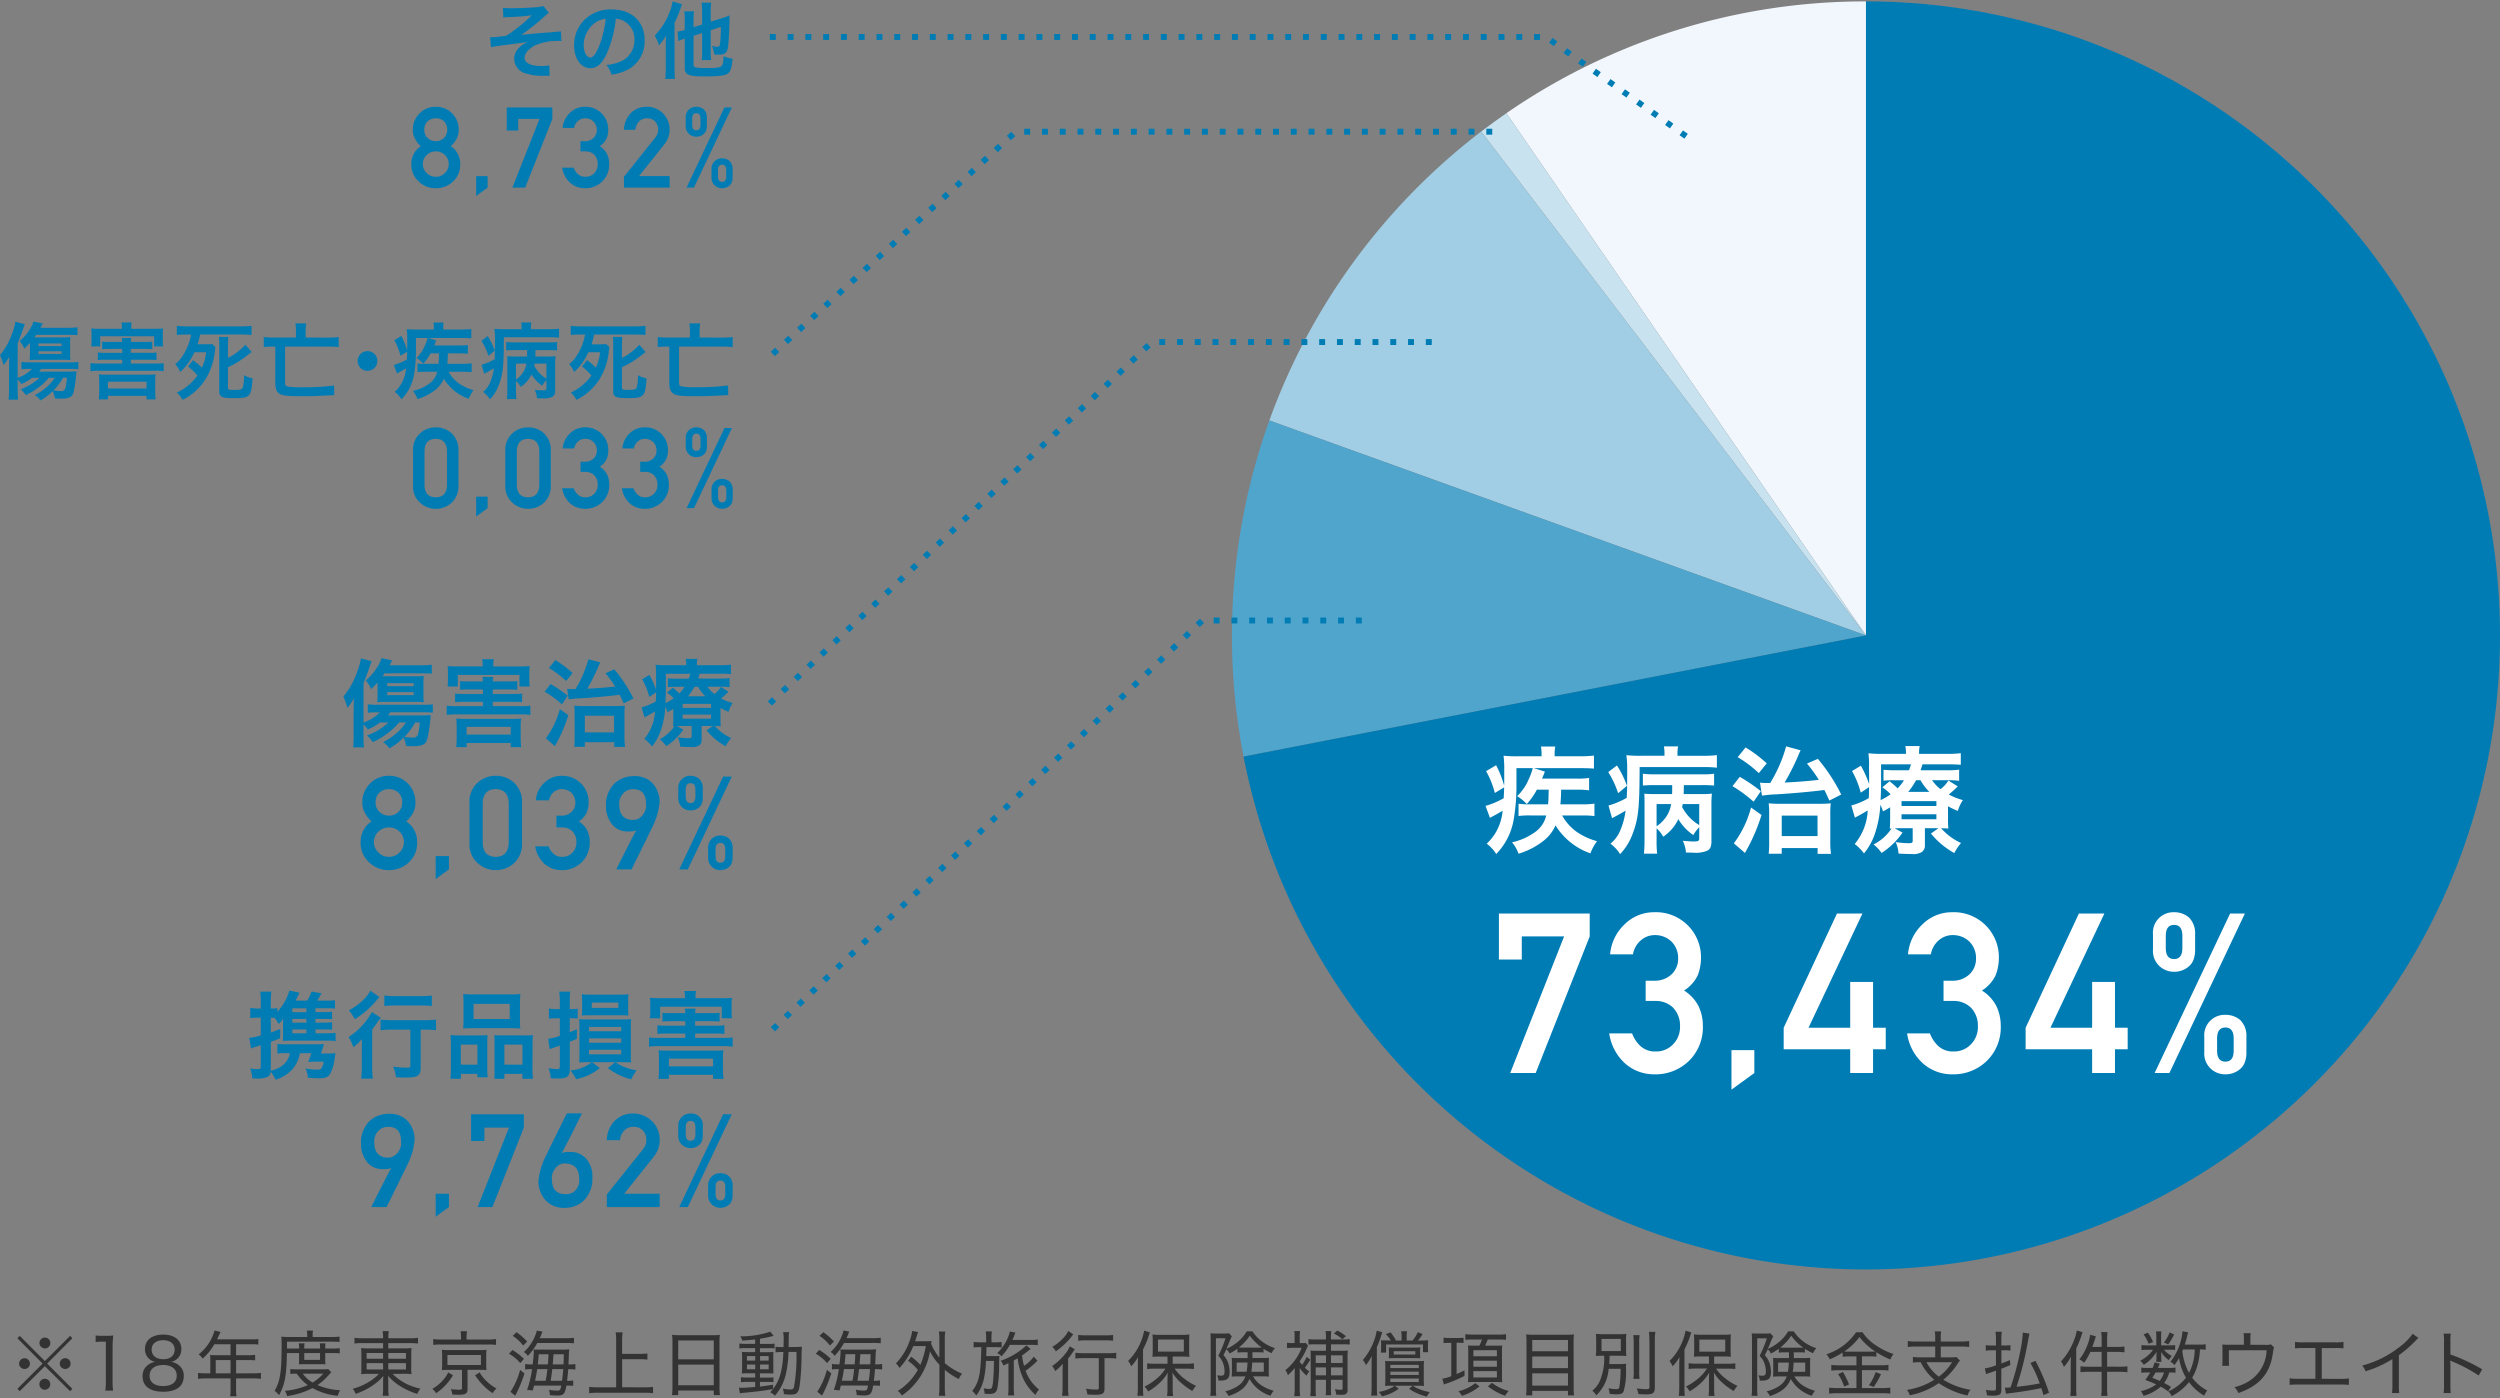 <svg xmlns="http://www.w3.org/2000/svg" viewBox="0 0 422 236"><rect x="0" y="0" width="422" height="236" fill="#808080" stroke="none"/><path d="M314.976.236a106.515,106.515,0,0,0-60.7,18.874l60.7,88.15Z" style="fill:#f1f7fc"/><path d="M254.279,19.11q-2.167,1.5-4.256,3.092l64.953,85.058Z" style="fill:#c9e2f0"/><path d="M314.976,107.26,250.023,22.2a107.275,107.275,0,0,0-35.757,48.773l100.71,36.285Z" style="fill:#a1cee4"/><path d="M314.976,107.26,214.266,70.975a107.5,107.5,0,0,0-4.354,56.733L314.976,107.26Z" style="fill:#50a5cd"/><path d="M422,107.26a106.795,106.795,0,0,1-42.071,85.058q-2.088,1.6-4.255,3.092a107.038,107.038,0,0,1-165.762-67.7L314.976,107.26h0V.236A106.954,106.954,0,0,1,422,107.26ZM55.188,174.414a8.259,8.259,0,0,0,1.458-.08v1.408a9.007,9.007,0,0,0-1.442-.08H48.946c-.4,0-.656.016-1.2.047.017-.416.032-.688.032-1.217v-1.344c0-.544,0-.656.033-1.2a4.26,4.26,0,0,1-.785.914,3.846,3.846,0,0,0-.72-1.074h-.592v2.5c.5-.176.736-.256,1.6-.592l-.016,1.569c-.768.3-.944.367-1.584.592V180.5l-.017.256c1.906-.5,2.913-1.426,3.25-2.977h-.993a6.439,6.439,0,0,0-1.136.08v-1.666a7.42,7.42,0,0,0,1.265.081h5.266c.608,0,.976-.016,1.328-.047-.079.287-.079.287-.208.736-.064.191-.192.592-.288.863h1.281a5.332,5.332,0,0,0,1.168-.08c-.08.5-.08.529-.144.928a6.822,6.822,0,0,1-.8,2.658c-.369.512-.849.688-1.857.688-.48,0-1.137-.032-1.857-.1a4.482,4.482,0,0,0-.4-1.568,10.98,10.98,0,0,0,1.905.209c.512,0,.656-.049.816-.305a3.25,3.25,0,0,0,.353-1.041H53.012a8.39,8.39,0,0,0-1.009.049,10.546,10.546,0,0,0,.545-1.489H50.627a5.607,5.607,0,0,1-1.313,2.768,6.373,6.373,0,0,1-2.785,1.713,7.59,7.59,0,0,0-.848-1.36c-.08.592-.256.817-.769.977a4.658,4.658,0,0,1-1.52.191c-.208,0-.416-.015-.817-.033a5.548,5.548,0,0,0-.351-1.679,7.98,7.98,0,0,0,1.28.111c.416,0,.512-.1.512-.463v-3.57c-.4.129-.529.175-.865.271-.255.08-.511.178-.784.289l-.3-1.793a10.093,10.093,0,0,0,1.953-.416v-2.994h-.609a9.21,9.21,0,0,0-1.168.065v-1.729a5.526,5.526,0,0,0,1.185.113h.592V169a9.173,9.173,0,0,0-.1-1.615h1.889a11.438,11.438,0,0,0-.1,1.6v1.25h.224a3.556,3.556,0,0,0,.88-.08v.639a8.886,8.886,0,0,0,2.033-3.584l1.68.351a6.429,6.429,0,0,1-.656,1.344h1.969a5.982,5.982,0,0,0,.753-1.535l1.68.3a11.737,11.737,0,0,1-.736,1.232h1.568a10.8,10.8,0,0,0,1.441-.062v1.439a6.988,6.988,0,0,0-1.248-.08H53.252v.641H54.58a9.741,9.741,0,0,0,1.473-.065v1.266c-.368-.033-.721-.049-1.473-.049H53.252v.625H54.58a10.072,10.072,0,0,0,1.473-.064v1.263c-.336-.031-.7-.047-1.473-.047H53.252v.641Zm-3.473-.641H49.346v.641h2.369Zm0-1.777H49.346v.625h2.369Zm0-1.793H49.346v.641h2.369Zm7.164.336a7.292,7.292,0,0,1,1.009,1.506,15.307,15.307,0,0,0,3.68-3.2c.3-.354.3-.354.481-.545l-1.536-1.072a5.57,5.57,0,0,1-.769,1.119A10.054,10.054,0,0,1,58.879,170.539ZM73.6,172.107a13.839,13.839,0,0,1-1.952.1H66.21a16.174,16.174,0,0,1-1.969-.1V173.9a17.034,17.034,0,0,1,1.969-.095h3.058v6.035c0,.351-.08.383-.721.383a18.614,18.614,0,0,1-2.177-.176,6.451,6.451,0,0,1,.464,1.793c.753.033,1.232.049,1.777.049,1.937,0,2.4-.336,2.4-1.713v-6.371H71.7a16.59,16.59,0,0,1,1.9.095Zm-2.5-2.384a16.215,16.215,0,0,1,1.793.095v-1.775a13.548,13.548,0,0,1-1.824.1H66.754a13.7,13.7,0,0,1-1.872-.1v1.775a16.866,16.866,0,0,1,1.872-.095Zm-10.035,7.523v2.8a13.859,13.859,0,0,1-.112,2.033h1.984a13.772,13.772,0,0,1-.111-2.018v-6.3c.416-.514.56-.721.928-1.25a5.555,5.555,0,0,1,.528-.7l-1.505-.993a11.462,11.462,0,0,1-3.937,4.225,7.339,7.339,0,0,1,.8,1.713,7.9,7.9,0,0,0,1.457-1.361C61.072,176.479,61.072,176.574,61.072,177.246Zm19.521,4.018H77.808v.832H76.031a11.891,11.891,0,0,0,.08-1.729v-4.113a14.99,14.99,0,0,0-.063-1.537,14.2,14.2,0,0,0,1.552.064h3.505c.464,0,.817-.015,1.2-.049a9.4,9.4,0,0,0-.048,1.393V180.4a10.82,10.82,0,0,0,.064,1.44H80.593Zm0-1.553v-3.377h-2.8v3.377Zm9.3.672a11.257,11.257,0,0,0,.08,1.713H88.181v-.832H85.139v.832H83.427c.031-.448.048-.768.048-1.424v-4.627a12.883,12.883,0,0,0-.033-1.313c.369.034.7.049,1.185.049h3.905a11.035,11.035,0,0,0,1.425-.064,13.816,13.816,0,0,0-.064,1.537Zm-1.7-4.049H85.139v3.377H88.2Zm-.416-7.154v2.961a12.692,12.692,0,0,0,.064,1.488,14.4,14.4,0,0,0-1.664-.065H79.841a14.408,14.408,0,0,0-1.665.065,13.079,13.079,0,0,0,.064-1.473V169.2a12.032,12.032,0,0,0-.064-1.425,13.189,13.189,0,0,0,1.809.08H86.02a12.592,12.592,0,0,0,1.824-.08A11.425,11.425,0,0,0,87.78,169.18Zm-1.728.271h-6.1v2.561h6.1ZM99.938,179.3l1.313.992a9.119,9.119,0,0,1-4.018,1.873,6.288,6.288,0,0,0-.944-1.472,6.629,6.629,0,0,0,3.6-1.393H99.3c-.656,0-.881,0-1.537.049.032-.416.049-.77.049-1.457v-4.338c0-.705-.017-1.106-.049-1.522.4.034.72.049,1.472.049h5.828a9.908,9.908,0,0,0,1.472-.064,13.284,13.284,0,0,0-.049,1.537v4.338a11.428,11.428,0,0,0,.049,1.457c-.657-.049-.9-.049-1.553-.049h-1.073a7.294,7.294,0,0,0,.993.592,9.325,9.325,0,0,0,2.561.785,7.673,7.673,0,0,0-.912,1.519,11.182,11.182,0,0,1-3.954-1.9l1.232-.992Zm-.512-5.219h5.426v-.736H99.426Zm0,1.938h5.426v-.737H99.426Zm5.426,1.953v-.77H99.426v.77Zm1.184-9.028v1.377a7.742,7.742,0,0,0,.049,1.1c-.433-.031-.9-.049-1.537-.049H99.7c-.625,0-1.056.018-1.5.049a7.83,7.83,0,0,0,.065-1.121v-1.328a8.369,8.369,0,0,0-.065-1.137,11.144,11.144,0,0,0,1.441.064h4.882a12.8,12.8,0,0,0,1.569-.064A7.2,7.2,0,0,0,106.036,168.939Zm-1.664.3H99.89v.881h4.482Zm-7.716,2.643a6.683,6.683,0,0,1,.865.047v-1.664a4.606,4.606,0,0,1-.88.064h-.464V169a10.568,10.568,0,0,1,.08-1.615H94.4a10.4,10.4,0,0,1,.1,1.633v1.312h-.673a4.9,4.9,0,0,1-1.168-.1v1.729a9.118,9.118,0,0,1,1.153-.08H94.5v2.976a10.618,10.618,0,0,1-1.969.5l.256,1.745c.113-.047.689-.241,1.713-.608v3.457c0,.416-.112.512-.513.512a7.309,7.309,0,0,1-1.392-.16,5.8,5.8,0,0,1,.368,1.7c.465.031.8.049,1.265.049,1.5,0,1.953-.354,1.953-1.569v-4.642c.639-.24.656-.256,1.2-.5v-1.6c-.672.289-.832.354-1.2.5v-2.351Zm23.7,9.539h-7.442v.687h-1.761a13.467,13.467,0,0,0,.08-1.488V178.67a13.135,13.135,0,0,0-.064-1.393,7.956,7.956,0,0,0,1.232.065h8.436a8.516,8.516,0,0,0,1.28-.065,8.359,8.359,0,0,0-.08,1.393v1.969a9.846,9.846,0,0,0,.1,1.472h-1.778Zm0-1.424v-1.3h-7.442V180ZM109.7,168.426a8.121,8.121,0,0,1,.065,1.17v1.039a9.072,9.072,0,0,1-.065,1.25h1.729v-1.953h10.4v1.953h1.729a9.6,9.6,0,0,1-.064-1.233V169.6a7.859,7.859,0,0,1,.064-1.17,17.359,17.359,0,0,1-1.76.064H117.41v-.207a4.96,4.96,0,0,1,.08-1.01h-1.969a5.129,5.129,0,0,1,.1,1.026v.191h-4.162A17.171,17.171,0,0,1,109.7,168.426Zm7.636,6.771v-.736h3.553a11.451,11.451,0,0,1,1.392.064v-1.457a8.75,8.75,0,0,1-1.392.065h-3.553v-.752h2.736a11.558,11.558,0,0,1,1.393.062v-1.488a8.889,8.889,0,0,1-1.393.065h-2.736a3.966,3.966,0,0,1,.1-.768h-1.841a4.352,4.352,0,0,1,.08.768h-2.433a9.637,9.637,0,0,1-1.424-.065v1.488a11.782,11.782,0,0,1,1.424-.062h2.433v.752h-3.281a9.8,9.8,0,0,1-1.425-.065v1.457a11.871,11.871,0,0,1,1.425-.064h3.281v.736h-4.5a10.465,10.465,0,0,1-1.616-.08v1.569a8.985,8.985,0,0,1,1.616-.1h10.885a8.786,8.786,0,0,1,1.616.1v-1.569a10.591,10.591,0,0,1-1.616.08ZM69.947,191.711a3.548,3.548,0,0,1,.022.855c-.043.35-.09.664-.14.94s-.109.539-.177.789-.145.5-.231.742-.187.508-.3.795q-.042.117-.23.516c-.126.263-.284.588-.473.97s-.4.811-.623,1.28-.457.939-.693,1.412q-.828,1.676-1.848,3.738H62.686a3.477,3.477,0,0,1,.182-.393c.129-.259.3-.6.5-1.013s.44-.877.7-1.387l.763-1.5q.376-.741.7-1.363c.218-.416.4-.742.531-.979a1.675,1.675,0,0,1-.7.221,6.612,6.612,0,0,1-.908.016,3.259,3.259,0,0,1-1.24-.258,3.341,3.341,0,0,1-.919-.59,3.443,3.443,0,0,1-.645-.791,5.354,5.354,0,0,1-.413-.848,4.7,4.7,0,0,1-.225-.773,3.141,3.141,0,0,1-.071-.565c0-.042,0-.121-.005-.236s0-.242,0-.381,0-.281,0-.424a2.915,2.915,0,0,1,.027-.365c.007-.051.03-.177.07-.383a4.565,4.565,0,0,1,.22-.734,5.822,5.822,0,0,1,.451-.92,4.115,4.115,0,0,1,.758-.918,4.356,4.356,0,0,1,1.149-.74,4.98,4.98,0,0,1,1.616-.4,4.925,4.925,0,0,1,1.725.12,3.939,3.939,0,0,1,1.283.589,3.657,3.657,0,0,1,.892.9,4.9,4.9,0,0,1,.554,1.047A4.748,4.748,0,0,1,69.947,191.711Zm-2.234,1.478c-.007-.179-.013-.38-.016-.6a4.54,4.54,0,0,0-.064-.678,2.906,2.906,0,0,0-.2-.66,1.635,1.635,0,0,0-.4-.553,1.8,1.8,0,0,0-.66-.371,2.731,2.731,0,0,0-1.005-.1,2.014,2.014,0,0,0-1.09.332,2.659,2.659,0,0,0-.672.666,2.459,2.459,0,0,0-.343.709,2.11,2.11,0,0,0-.1.472c0,.28.015.588.043.924a2.74,2.74,0,0,0,.253.951,1.927,1.927,0,0,0,.66.762,2.4,2.4,0,0,0,1.268.361,1.812,1.812,0,0,0,.741-.1,2.207,2.207,0,0,0,.591-.326,2.441,2.441,0,0,0,.446-.463,3.524,3.524,0,0,0,.311-.51,2.432,2.432,0,0,0,.177-.467A1.5,1.5,0,0,0,67.713,193.189Zm5.827,12.192,2.245-1.633V201.5H73.54ZM79.517,192.6h2.245v-2.266h4.157l-5.3,13.416h2.5l5.307-13.416v-2.246H79.517Zm20.42,5.107a3.757,3.757,0,0,1,.058.565v.617c0,.14,0,.281-.005.425s-.01.264-.016.366c-.007.049-.031.179-.07.39a4.987,4.987,0,0,1-.215.752,5.7,5.7,0,0,1-.446.936,4.2,4.2,0,0,1-.763.945,4.45,4.45,0,0,1-1.149.768,4.6,4.6,0,0,1-1.611.4,4.785,4.785,0,0,1-1.73-.129,4.127,4.127,0,0,1-1.3-.613,3.879,3.879,0,0,1-.913-.918,4.977,4.977,0,0,1-.574-1.068,4.765,4.765,0,0,1-.279-1.053,3.422,3.422,0,0,1-.028-.859c.043-.352.09-.665.14-.942s.11-.537.178-.789.144-.5.23-.74.187-.51.3-.795c.028-.072.108-.242.236-.512l.479-.992q.284-.592.639-1.3t.709-1.439q.837-1.7,1.88-3.791h2.535a1.334,1.334,0,0,1-.1.23c-.075.155-.178.364-.307.629s-.279.569-.451.912l-.542,1.086q-.285.569-.58,1.149c-.2.386-.387.756-.569,1.107s-.35.67-.5.955-.276.516-.376.688a1.7,1.7,0,0,1,.7-.221,7.3,7.3,0,0,1,.907-.016,3.614,3.614,0,0,1,1.3.258,3.465,3.465,0,0,1,.95.592,3.4,3.4,0,0,1,.661.789,4.888,4.888,0,0,1,.414.848A4.576,4.576,0,0,1,99.937,197.705Zm-2.166,1.682c0-.272-.01-.573-.032-.9a2.571,2.571,0,0,0-.241-.939,1.925,1.925,0,0,0-.683-.768,2.737,2.737,0,0,0-1.342-.386,1.737,1.737,0,0,0-.742.086,2,2,0,0,0-.59.322,2.243,2.243,0,0,0-.446.467,3.39,3.39,0,0,0-.311.521,2.446,2.446,0,0,0-.178.477,1.544,1.544,0,0,0-.054.34c0,.177,0,.376.011.595a4.386,4.386,0,0,0,.07.655,2.666,2.666,0,0,0,.2.634,1.672,1.672,0,0,0,.4.543,2.05,2.05,0,0,0,.661.387,2.9,2.9,0,0,0,1,.15,2.281,2.281,0,0,0,.844-.125,2.073,2.073,0,0,0,.612-.343,1.93,1.93,0,0,0,.413-.467,2.763,2.763,0,0,0,.253-.5,2.419,2.419,0,0,0,.123-.447A1.946,1.946,0,0,0,97.771,199.387Zm13.583-6.949a4.362,4.362,0,0,0-1.3-3.192,4.5,4.5,0,0,0-3.277-1.289,4.2,4.2,0,0,0-3.04,1.268,4.8,4.8,0,0,0-1.31,3.234h2.234a2.567,2.567,0,0,1,.752-1.666,2.126,2.126,0,0,1,1.536-.59,2.084,2.084,0,0,1,1.612.676,2.323,2.323,0,0,1,.547,1.537,3.222,3.222,0,0,1-.086.709,2.941,2.941,0,0,1-.483.859l-6.112,7.649v2.115h8.926V201.5h-5.983l5.038-6.316A4.333,4.333,0,0,0,111.354,192.438Zm10.714-4.352-7.412,15.662h1.45l7.413-15.662Zm.989,10.453a2.185,2.185,0,0,1,.612,1.664v1.5a2.74,2.74,0,0,1-.15.967,1.536,1.536,0,0,1-.462.678,2.164,2.164,0,0,1-1.451.525,2.052,2.052,0,0,1-1.407-.525,2.021,2.021,0,0,1-.666-1.645v-1.5a2.006,2.006,0,0,1,2.073-2.17A2.2,2.2,0,0,1,123.057,198.539Zm-.634,1.826q0-1.086-.817-1.086t-.816,1.086v1.182q0,1.085.816,1.084t.817-1.084Zm-7.262-7.09a2.014,2.014,0,0,1-.666-1.644v-1.5a2.006,2.006,0,0,1,2.073-2.17,1.938,1.938,0,0,1,2.063,2.17v1.5a2.716,2.716,0,0,1-.151.967,1.517,1.517,0,0,1-.461.677,2.16,2.16,0,0,1-1.451.526A2.049,2.049,0,0,1,115.161,193.275Zm.591-1.8q0,1.083.816,1.084t.817-1.084v-1.182q0-1.087-.817-1.086t-.816,1.086ZM65.64,146.877a4.7,4.7,0,0,1-3.341-1.32,4.4,4.4,0,0,1-1.429-3.385,4.09,4.09,0,0,1,1.848-3.524,4.591,4.591,0,0,1-1.1-1.406,3.264,3.264,0,0,1-.462-1.762,4.424,4.424,0,0,1,1.321-3.234,4.281,4.281,0,0,1,3.159-1.289,4.391,4.391,0,0,1,3.212,1.289,4.507,4.507,0,0,1,1.278,3.234,3.528,3.528,0,0,1-.419,1.762,5.241,5.241,0,0,1-1.139,1.406,4.09,4.09,0,0,1,1.848,3.524,4.471,4.471,0,0,1-1.386,3.385A4.861,4.861,0,0,1,65.64,146.877Zm-2.235-11.439a2.1,2.1,0,0,0,.7,1.654,2.254,2.254,0,0,0,1.536.59,2.3,2.3,0,0,0,1.568-.59,2.138,2.138,0,0,0,.677-1.654,2.177,2.177,0,0,0-.677-1.688,2.393,2.393,0,0,0-1.568-.547,2.348,2.348,0,0,0-1.536.547A2.139,2.139,0,0,0,63.405,135.438Zm.484,8.474a2.378,2.378,0,0,0,1.751.721,2.418,2.418,0,0,0,1.783-.721,2.381,2.381,0,0,0,.752-1.762,2.41,2.41,0,0,0-.752-1.783,2.582,2.582,0,0,0-1.783-.7,2.54,2.54,0,0,0-1.751.7,2.377,2.377,0,0,0-.774,1.783A2.349,2.349,0,0,0,63.889,143.912Zm9.651,4.469,2.245-1.633V144.5H73.54Zm14.581-6.016a4.369,4.369,0,0,1-1.343,3.33,4.532,4.532,0,0,1-3.1,1.182,4.467,4.467,0,0,1-3.051-1.182,4.209,4.209,0,0,1-1.386-3.33v-6.906a4.228,4.228,0,0,1,1.386-3.342,4.388,4.388,0,0,1,3.051-1.16,4.454,4.454,0,0,1,3.1,1.16,4.388,4.388,0,0,1,1.343,3.342ZM85.876,135.6q-.065-2.354-2.2-2.4-2.15.04-2.192,2.4v6.638q.043,2.376,2.192,2.4,2.137-.024,2.2-2.4Zm9.049,9.035a2.121,2.121,0,0,1-1.483-.506,3.152,3.152,0,0,1-.848-1.268H90.349a4.9,4.9,0,0,0,1.6,2.987,4.3,4.3,0,0,0,2.836,1.031,4.716,4.716,0,0,0,3.4-1.32,4.614,4.614,0,0,0,1.364-3.471,4.449,4.449,0,0,0-.419-1.891,3.914,3.914,0,0,0-1.429-1.547,3.631,3.631,0,0,0,1.343-1.492,4.8,4.8,0,0,0,.322-1.74,4.424,4.424,0,0,0-4.619-4.459,4.1,4.1,0,0,0-2.9,1.2,4.577,4.577,0,0,0-1.407,2.934H92.68a2.329,2.329,0,0,1,.838-1.43,2.08,2.08,0,0,1,1.31-.461,2.329,2.329,0,0,1,1.633.633,2.27,2.27,0,0,1,.655,1.623,2.113,2.113,0,0,1-.634,1.59,2.41,2.41,0,0,1-1.783.633h-.773v1.988h.945a2.418,2.418,0,0,1,1.719.633,2.5,2.5,0,0,1,.709,1.847,2.4,2.4,0,0,1-.709,1.805A2.264,2.264,0,0,1,94.925,144.633Zm16.376-9.922a3.491,3.491,0,0,1,.021.855c-.043.35-.09.664-.139.94s-.11.539-.178.789-.145.5-.231.742-.186.508-.3.795q-.045.117-.232.516c-.125.263-.283.588-.472.97s-.4.811-.624,1.28-.456.939-.692,1.412l-1.848,3.738h-2.567a3.409,3.409,0,0,1,.183-.393c.129-.259.3-.6.505-1.013s.44-.877.7-1.387l.763-1.5q.375-.741.7-1.363t.532-.979a1.679,1.679,0,0,1-.7.221,6.6,6.6,0,0,1-.907.016,3.274,3.274,0,0,1-1.242-.258,3.35,3.35,0,0,1-.918-.59,3.465,3.465,0,0,1-.644-.791,5.277,5.277,0,0,1-.414-.848,4.815,4.815,0,0,1-.226-.773,3.1,3.1,0,0,1-.069-.565c0-.042,0-.121-.006-.236s-.005-.242-.005-.381,0-.281.005-.424a3.354,3.354,0,0,1,.027-.365c.007-.051.031-.177.07-.383a4.67,4.67,0,0,1,.22-.734,5.833,5.833,0,0,1,.452-.92,4.131,4.131,0,0,1,.756-.918,4.379,4.379,0,0,1,1.15-.74,4.993,4.993,0,0,1,1.617-.4,4.921,4.921,0,0,1,1.724.12,3.944,3.944,0,0,1,1.284.589,3.688,3.688,0,0,1,.891.9,4.851,4.851,0,0,1,.553,1.047A4.644,4.644,0,0,1,111.3,134.711Zm-2.235,1.478c-.007-.179-.012-.38-.016-.6a4.544,4.544,0,0,0-.065-.678,2.806,2.806,0,0,0-.2-.66,1.646,1.646,0,0,0-.4-.553,1.817,1.817,0,0,0-.661-.371,2.727,2.727,0,0,0-1-.1,2.017,2.017,0,0,0-1.091.332,2.638,2.638,0,0,0-.671.666,2.49,2.49,0,0,0-.344.709,2.172,2.172,0,0,0-.1.472q0,.42.043.924a2.783,2.783,0,0,0,.252.951,1.94,1.94,0,0,0,.662.762,2.391,2.391,0,0,0,1.267.361,1.812,1.812,0,0,0,.741-.1,2.191,2.191,0,0,0,.591-.326,2.375,2.375,0,0,0,.445-.463,3.447,3.447,0,0,0,.312-.51,2.441,2.441,0,0,0,.178-.467A1.544,1.544,0,0,0,109.066,136.189Zm7.04,10.559,7.413-15.662h-1.451l-7.412,15.662Zm1.913-15.285a2.184,2.184,0,0,1,.612,1.664v1.5a2.716,2.716,0,0,1-.151.967,1.517,1.517,0,0,1-.461.677,2.16,2.16,0,0,1-1.451.526,2.049,2.049,0,0,1-1.407-.526,2.014,2.014,0,0,1-.666-1.644v-1.5a2.006,2.006,0,0,1,2.073-2.17A2.2,2.2,0,0,1,118.019,131.463Zm-.634,1.826q0-1.087-.817-1.086t-.816,1.086v1.182q0,1.083.816,1.084t.817-1.084Zm5.672,8.25a2.185,2.185,0,0,1,.612,1.664v1.5a2.74,2.74,0,0,1-.15.967,1.536,1.536,0,0,1-.462.678,2.164,2.164,0,0,1-1.451.525,2.052,2.052,0,0,1-1.407-.525,2.021,2.021,0,0,1-.666-1.645v-1.5a2.006,2.006,0,0,1,2.073-2.17A2.2,2.2,0,0,1,123.057,141.539Zm-.634,1.826q0-1.086-.817-1.086t-.816,1.086v1.182q0,1.085.816,1.084t.817-1.084Zm-62.68-25.449a17.347,17.347,0,0,1-1.088,1.586,12.3,12.3,0,0,0-.7-1.922,13.2,13.2,0,0,0,2.368-4.273,9.772,9.772,0,0,0,.593-2.176l1.824.48a7.784,7.784,0,0,0-.288.768c-.223.721-.527,1.519-1.088,2.9v6.676a6.816,6.816,0,0,0,2.753-1.713h-.576a8.508,8.508,0,0,0-1.457.08v-1.441a8.474,8.474,0,0,0,1.489.08H71.46a8.824,8.824,0,0,0,1.6-.08V120.3a13.373,13.373,0,0,0-1.584-.065H65.89a5.843,5.843,0,0,1-.416.512H71.46a12.462,12.462,0,0,0,1.249-.049c-.017.113-.017.129-.032.274a24.032,24.032,0,0,1-.561,3.841c-.271.864-.864,1.153-2.48,1.153-.256,0-.561-.016-1.089-.049a6.344,6.344,0,0,0-.416-1.408,11.727,11.727,0,0,1-2.369,1.808,5.284,5.284,0,0,0-1.088-1.056,9.882,9.882,0,0,0,3.857-3.313H67.362a10.858,10.858,0,0,1-1.728,1.68,14.484,14.484,0,0,1-2.7,1.648,6.49,6.49,0,0,0-.992-1.136,10.026,10.026,0,0,0,3.617-2.192H64.161a9.619,9.619,0,0,1-2.1,1.2,4.14,4.14,0,0,0-.7-.863v1.953a16.51,16.51,0,0,0,.08,1.92H59.6a13.36,13.36,0,0,0,.095-1.9v-4.387C59.7,119.438,59.712,119.006,59.743,117.916Zm10.341,4.035a10.26,10.26,0,0,1-1.825,2.432,11.73,11.73,0,0,0,1.472.129c.753,0,.913-.369,1.137-2.561Zm-6.339-9.445A5.489,5.489,0,0,0,64.4,111.1l1.809.369c-.336.607-.336.607-.464.832h5.315a12.625,12.625,0,0,0,1.824-.1v1.52c-.5-.047-.977-.063-1.744-.063H64.914c-.144.207-.144.223-.352.5h5.362a15.45,15.45,0,0,0,1.616-.064,7.589,7.589,0,0,0-.063,1.248v1.984a7.8,7.8,0,0,0,.063,1.2,12.88,12.88,0,0,0-1.36-.048h-5.2a9.048,9.048,0,0,0-1.313.064,9.621,9.621,0,0,0,.064-1.264V115.2c-.192.225-.56.61-1.088,1.137a5.225,5.225,0,0,0-.912-1.488A8.724,8.724,0,0,0,63.745,112.506Zm1.617,3.314h4.466v-.5H65.362Zm0,1.52h4.466v-.512H65.362Zm24.162,1.777a10.583,10.583,0,0,1-1.616.08H83.187v-.736h3.552a11.468,11.468,0,0,1,1.393.064v-1.457a8.765,8.765,0,0,1-1.393.065H83.187v-.752h2.736a11.54,11.54,0,0,1,1.392.062v-1.488a8.874,8.874,0,0,1-1.392.065H83.187a4.059,4.059,0,0,1,.095-.768H81.441a4.259,4.259,0,0,1,.08.768H79.089a9.661,9.661,0,0,1-1.425-.065v1.488a11.8,11.8,0,0,1,1.425-.062h2.432v.752H78.24a9.811,9.811,0,0,1-1.425-.065v1.457a11.882,11.882,0,0,1,1.425-.064h3.281v.736h-4.5a10.465,10.465,0,0,1-1.616-.08v1.569a8.992,8.992,0,0,1,1.616-.1H87.908a8.779,8.779,0,0,1,1.616.1ZM77.312,112.49a17.158,17.158,0,0,1-1.761-.064,8.138,8.138,0,0,1,.064,1.17v1.039a9.093,9.093,0,0,1-.064,1.25h1.728v-1.953H87.684v1.953h1.728a9.615,9.615,0,0,1-.063-1.233V113.6a7.878,7.878,0,0,1,.063-1.17,17.347,17.347,0,0,1-1.76.064H83.266v-.207a4.89,4.89,0,0,1,.08-1.01H81.377a5.2,5.2,0,0,1,.1,1.026v.191Zm-.224,12.133V122.67a13.13,13.13,0,0,0-.065-1.393,7.962,7.962,0,0,0,1.233.065h8.435a8.531,8.531,0,0,0,1.281-.065,8.252,8.252,0,0,0-.08,1.393v1.969a9.992,9.992,0,0,0,.1,1.472H86.211v-.687H78.769v.687H77.008A13.718,13.718,0,0,0,77.088,124.623ZM78.769,124h7.442v-1.3H78.769Zm16.8-9.045,1.089-1.344a18.3,18.3,0,0,0-2.913-2.193l-1.089,1.346A16.054,16.054,0,0,1,95.568,114.955Zm1.425,9.477v-3.778a13.389,13.389,0,0,0-.064-1.537,12.711,12.711,0,0,0,1.521.065h5.378a13.752,13.752,0,0,0,1.649-.065,13.076,13.076,0,0,0-.065,1.664v3.475a11.709,11.709,0,0,0,.1,1.824h-1.841v-.8H98.722v.785H96.929A13.635,13.635,0,0,0,96.993,124.432Zm1.729-.8h4.929v-2.817H98.722ZM94,125.328a25.029,25.029,0,0,0,1.937-4.609L94.5,119.693a14.364,14.364,0,0,1-2.369,4.93l1.537,1.33C93.76,125.775,93.808,125.664,94,125.328Zm1.841-7.89a22.946,22.946,0,0,0-2.9-1.969l-1.007,1.279a18.534,18.534,0,0,1,2.913,2.145Zm2.257.431c2.352-.144,4.769-.369,6.5-.592.208.416.336.688.687,1.455l1.633-.832a24.681,24.681,0,0,0-3.217-4.914l-1.505.657a17.086,17.086,0,0,1,1.633,2.242c-1.377.16-3.17.3-4.706.367a31.4,31.4,0,0,0,1.889-3.746,6.146,6.146,0,0,1,.32-.688l-2-.545a19.812,19.812,0,0,1-2.193,5.043h-.592a6.755,6.755,0,0,1-.816-.048L96,118.061A15.241,15.241,0,0,1,98.1,117.869Zm23.634.031a8.977,8.977,0,0,0,1.937.77,5.736,5.736,0,0,0-.689,1.488,10.09,10.09,0,0,1-1.36-.64V121.2a13.484,13.484,0,0,0,.048,1.393c-.336-.031-.561-.031-.992-.047a7.881,7.881,0,0,0,2.737,2.033,7.5,7.5,0,0,0-.929,1.393,11.232,11.232,0,0,1-3.216-2.69l1.04-.736h-1.873v2.273a1.135,1.135,0,0,1-.416,1.008,2.277,2.277,0,0,1-1.409.272c-.576,0-1.152-.016-1.808-.065a4.238,4.238,0,0,0-.4-1.584,10.312,10.312,0,0,0,1.745.16c.528,0,.608-.046.608-.384v-1.68H115.01c-.321,0-.416,0-.721.016l1.057.591a10.014,10.014,0,0,1-2.881,2.8,5.268,5.268,0,0,0-1.105-1.17,6.439,6.439,0,0,0,2.481-2.209,1.477,1.477,0,0,1-.24.016c.032-.4.047-.656.047-1.375v-1.553c-.3.192-.463.287-.975.561a6.488,6.488,0,0,0-.368-.914,14.865,14.865,0,0,1-.737,3.937,8.689,8.689,0,0,1-1.52,2.77,6.209,6.209,0,0,0-1.281-1.3,7.779,7.779,0,0,0,1.793-4.625c-.464.289-1.088.64-1.456.832a1.571,1.571,0,0,0-.3.176l-.5-1.7a9.453,9.453,0,0,0,2.4-1.01c.031-.542.031-.783.048-1.519l-1.152.768a12.3,12.3,0,0,0-1.2-2.977l1.217-.736a14,14,0,0,1,1.137,2.545v-.561c0-.271,0-1.184-.017-1.7a11.744,11.744,0,0,0-.08-2,16.6,16.6,0,0,0,1.969.08h3.2v-.111a4.216,4.216,0,0,0-.08-.961h1.969a5.112,5.112,0,0,0-.08.961v.111h3.793a12.775,12.775,0,0,0,1.953-.1v1.6c-.576-.047-.96-.065-1.761-.065h-3.506c-.128.4-.176.561-.271.817h3.665a11.736,11.736,0,0,0,1.648-.08v1.537a10.379,10.379,0,0,0-1.584-.08h-2.145a5.31,5.31,0,0,0,1.169,1.232,4.616,4.616,0,0,0,1.089-1.184l1.28.8A15.229,15.229,0,0,1,121.732,117.9Zm-4.513-1.968a10.033,10.033,0,0,1-1.073,1.6h2.9a7.774,7.774,0,0,1-1.217-1.6Zm-1.665,0h-1.345a11.407,11.407,0,0,0-1.473.064v-1.5a13.012,13.012,0,0,0,1.537.063h1.969a5.372,5.372,0,0,0,.272-.817H112.4v2.274c0,.961-.015,1.7-.064,2.658a7.789,7.789,0,0,0,1.377-.8,6.343,6.343,0,0,0-1.137-.961l.993-.832a10,10,0,0,1,1.1.977A5.9,5.9,0,0,0,115.554,115.932Zm4.466,4.689h-4.8v.69h4.8Zm0-1.809h-4.8v.674h4.8ZM76.233,73.141a3.794,3.794,0,0,1,1.161,2.885v5.965a3.786,3.786,0,0,1-1.161,2.876,3.92,3.92,0,0,1-2.68,1.021,3.861,3.861,0,0,1-2.635-1.021,3.632,3.632,0,0,1-1.2-2.876V76.026a3.64,3.64,0,0,1,1.2-2.885,3.785,3.785,0,0,1,2.635-1A3.845,3.845,0,0,1,76.233,73.141Zm-.779,3q-.055-2.031-1.9-2.069-1.857.039-1.893,2.069V81.88q.038,2.05,1.893,2.068,1.845-.016,1.9-2.068Zm6.86,7.691H80.375v3.35l1.939-1.411Zm9.5,1.03a3.925,3.925,0,0,1-2.682,1.021,3.865,3.865,0,0,1-2.635-1.021,3.634,3.634,0,0,1-1.2-2.876V76.026a3.642,3.642,0,0,1,1.2-2.885,3.788,3.788,0,0,1,2.635-1,3.85,3.85,0,0,1,2.682,1,3.789,3.789,0,0,1,1.159,2.885v5.965A3.781,3.781,0,0,1,91.809,84.867Zm-.78-8.721q-.055-2.031-1.9-2.069-1.855.039-1.893,2.069V81.88q.038,2.05,1.893,2.068,1.845-.016,1.9-2.068Zm7.7,9.742a4.07,4.07,0,0,0,2.931-1.141,3.98,3.98,0,0,0,1.179-3,3.839,3.839,0,0,0-.362-1.633,3.379,3.379,0,0,0-1.234-1.336,3.138,3.138,0,0,0,1.159-1.29,4.134,4.134,0,0,0,.279-1.5,3.821,3.821,0,0,0-3.989-3.85,3.53,3.53,0,0,0-2.5,1.039,3.943,3.943,0,0,0-1.215,2.532h1.938a2.006,2.006,0,0,1,.724-1.233,1.8,1.8,0,0,1,1.132-.4,2.012,2.012,0,0,1,1.41.548,1.959,1.959,0,0,1,.566,1.4,1.821,1.821,0,0,1-.548,1.373,2.08,2.08,0,0,1-1.54.547h-.668v1.717H98.8a2.084,2.084,0,0,1,1.484.547,2.158,2.158,0,0,1,.613,1.6,2.072,2.072,0,0,1-.613,1.558,1.951,1.951,0,0,1-1.437.584,1.835,1.835,0,0,1-1.281-.435,2.745,2.745,0,0,1-.733-1.095H94.893A4.234,4.234,0,0,0,96.274,85,3.712,3.712,0,0,0,98.724,85.888Zm13.743-8.4a4.154,4.154,0,0,0,.278-1.5,3.82,3.82,0,0,0-3.989-3.85,3.53,3.53,0,0,0-2.5,1.039,3.948,3.948,0,0,0-1.215,2.532h1.939a2,2,0,0,1,.723-1.233,1.8,1.8,0,0,1,1.132-.4,2.012,2.012,0,0,1,1.41.548,1.964,1.964,0,0,1,.567,1.4,1.824,1.824,0,0,1-.548,1.373,2.081,2.081,0,0,1-1.54.547h-.668v1.717h.816a2.087,2.087,0,0,1,1.485.547,2.162,2.162,0,0,1,.612,1.6,2.075,2.075,0,0,1-.612,1.558,1.955,1.955,0,0,1-1.438.584,1.833,1.833,0,0,1-1.28-.435,2.737,2.737,0,0,1-.734-1.095h-1.938A4.235,4.235,0,0,0,106.344,85a3.71,3.71,0,0,0,2.449.891,4.074,4.074,0,0,0,2.932-1.141,3.979,3.979,0,0,0,1.178-3,3.839,3.839,0,0,0-.362-1.633,3.383,3.383,0,0,0-1.233-1.336A3.152,3.152,0,0,0,112.467,77.491Zm6.322-4.916a1.882,1.882,0,0,1,.528,1.438v1.3a2.373,2.373,0,0,1-.129.834,1.319,1.319,0,0,1-.4.585,1.859,1.859,0,0,1-1.253.455,1.765,1.765,0,0,1-1.215-.455,1.738,1.738,0,0,1-.575-1.419v-1.3a1.731,1.731,0,0,1,1.79-1.874A1.9,1.9,0,0,1,118.789,72.575Zm-.548,1.576q0-.936-.7-.936t-.7.936v1.022q0,.936.7.936t.7-.936Zm-1.1,11.625,6.4-13.526h-1.253l-6.4,13.526Zm6-4.5a1.9,1.9,0,0,1,.529,1.439v1.3a2.381,2.381,0,0,1-.13.835,1.327,1.327,0,0,1-.4.584,1.86,1.86,0,0,1-1.252.455,1.766,1.766,0,0,1-1.216-.455,1.736,1.736,0,0,1-.575-1.419v-1.3a1.73,1.73,0,0,1,1.791-1.874A1.91,1.91,0,0,1,123.14,81.276Zm-.547,1.578c0-.625-.236-.937-.7-.937s-.7.312-.7.937v1.02c0,.625.234.938.7.938s.7-.313.7-.938ZM5.07,55.512a4.857,4.857,0,0,0,.575-1.233l1.583.323c-.294.532-.294.532-.407.728h4.651a11.149,11.149,0,0,0,1.6-.084v1.33a15.154,15.154,0,0,0-1.526-.055H6.093c-.126.182-.126.2-.308.434h4.693a13.289,13.289,0,0,0,1.415-.057,6.6,6.6,0,0,0-.057,1.093v1.738a6.772,6.772,0,0,0,.057,1.05,11.577,11.577,0,0,0-1.192-.042H6.149A8.064,8.064,0,0,0,5,60.793a8.232,8.232,0,0,0,.057-1.106V57.865c-.168.2-.491.532-.953.994a4.562,4.562,0,0,0-.8-1.3A7.663,7.663,0,0,0,5.07,55.512Zm1.415,2.9h3.909v-.434H6.485Zm0,1.33h3.909v-.448H6.485Zm5.337,1.415a7.628,7.628,0,0,0,1.4-.07v1.247a11.909,11.909,0,0,0-1.387-.057H6.947a4.811,4.811,0,0,1-.364.449h5.239c.477,0,.8-.014,1.093-.042-.015.1-.015.112-.028.238a21.13,21.13,0,0,1-.491,3.362c-.238.756-.756,1.008-2.17,1.008-.225,0-.491-.014-.954-.042a5.5,5.5,0,0,0-.364-1.232A10.3,10.3,0,0,1,6.836,67.6a4.659,4.659,0,0,0-.953-.925,8.63,8.63,0,0,0,3.376-2.9H8.236a9.46,9.46,0,0,1-1.512,1.471A12.631,12.631,0,0,1,4.356,66.69a5.592,5.592,0,0,0-.869-1,8.748,8.748,0,0,0,3.166-1.919H5.435A8.538,8.538,0,0,1,3.6,64.827a3.7,3.7,0,0,0-.617-.757v1.709a14.246,14.246,0,0,0,.071,1.682H1.442a11.547,11.547,0,0,0,.084-1.667V61.955c0-.378.015-.756.042-1.708a15.16,15.16,0,0,1-.952,1.387A10.729,10.729,0,0,0,0,59.952a11.573,11.573,0,0,0,2.073-3.739,8.608,8.608,0,0,0,.518-1.905l1.6.42a6.381,6.381,0,0,0-.252.672c-.2.63-.462,1.33-.953,2.536v5.84a5.946,5.946,0,0,0,2.41-1.5h-.5a7.431,7.431,0,0,0-1.276.071V61.087a7.319,7.319,0,0,0,1.3.07Zm-1.2,2.619a8.881,8.881,0,0,1-1.6,2.129,10.068,10.068,0,0,0,1.289.113c.658,0,.8-.323.994-2.242Zm11.465-2.409v-.644h3.109a10.036,10.036,0,0,1,1.219.056V59.5a7.769,7.769,0,0,1-1.219.057H22.082V58.9h2.4a9.9,9.9,0,0,1,1.218.056v-1.3a7.921,7.921,0,0,1-1.218.056h-2.4a3.624,3.624,0,0,1,.084-.672H20.555a3.808,3.808,0,0,1,.07.672H18.5a8.635,8.635,0,0,1-1.247-.056v1.3A10.115,10.115,0,0,1,18.5,58.9h2.129v.659H17.754a8.7,8.7,0,0,1-1.247-.057v1.275a10.4,10.4,0,0,1,1.247-.056h2.871v.644H16.689a9.155,9.155,0,0,1-1.415-.07V62.67a7.962,7.962,0,0,1,1.415-.084h9.525a7.778,7.778,0,0,1,1.415.084V61.3a9.265,9.265,0,0,1-1.415.07Zm-6.682-2.9h1.513V56.759h9.106v1.709h1.512a8.377,8.377,0,0,1-.056-1.079v-.924a6.864,6.864,0,0,1,.056-1.023c-.434.042-.869.056-1.541.056H22.152v-.182a4.251,4.251,0,0,1,.07-.882H20.5a4.516,4.516,0,0,1,.084.9V55.5H16.941a15.3,15.3,0,0,1-1.541-.056,7.126,7.126,0,0,1,.056,1.023v.91A7.936,7.936,0,0,1,15.4,58.468ZM26.2,66.13a8.933,8.933,0,0,0,.084,1.289H24.729v-.6H18.216v.6H16.675a11.834,11.834,0,0,0,.07-1.3V64.407a11.484,11.484,0,0,0-.056-1.219,7.1,7.1,0,0,0,1.079.056h7.381a7.635,7.635,0,0,0,1.122-.056,7.089,7.089,0,0,0-.071,1.219Zm-1.471-1.695H18.216v1.134h6.513ZM41.18,63.314a6.708,6.708,0,0,1-.224,2.143c-.126.28-.435.364-1.373.364s-1.106-.055-1.106-.378V62a16.478,16.478,0,0,0,3.515-2.214,5.66,5.66,0,0,0,.477-.364l-1.051-1.232a9.771,9.771,0,0,1-2.941,2.227V58.384c0-.589.028-1.065.07-1.513H36.936a8.4,8.4,0,0,1,.07,1.33v7.775c0,1.037.378,1.232,2.521,1.232,2.69,0,2.9-.224,3.11-3.348A3.945,3.945,0,0,1,41.18,63.314Zm-6.444-5.2H33.35a15.263,15.263,0,0,0,.434-1.652h6.947a16.442,16.442,0,0,1,1.724.084V55.008a16.8,16.8,0,0,1-1.724.084h-9.16a15.831,15.831,0,0,1-1.723-.084v1.541a13.466,13.466,0,0,1,1.47-.084h.939a9.565,9.565,0,0,1-1.288,3.389,5.979,5.979,0,0,1-1.4,1.625,4.218,4.218,0,0,1,.841,1.317,9.71,9.71,0,0,0,2.4-3.334h1.989a8.664,8.664,0,0,1-.715,2.592,11.915,11.915,0,0,0-1.5-1.261l-.84,1.078a9.307,9.307,0,0,1,1.583,1.514,8.634,8.634,0,0,1-3.488,2.885A3.569,3.569,0,0,1,30.8,67.5a9.656,9.656,0,0,0,3.992-3.643,11.176,11.176,0,0,0,1.484-4.622c.014-.112.029-.2.029-.224a3.148,3.148,0,0,0,.055-.434l-.546-.5C35.493,58.1,35.2,58.117,34.736,58.117Zm16.858-1.135v-1.2a5.823,5.823,0,0,1,.1-1.19H49.857a6.764,6.764,0,0,1,.1,1.2v1.19H46.243a11.542,11.542,0,0,1-1.722-.1v1.709a14.508,14.508,0,0,1,1.722-.084h.224v6.107c0,.967.182,1.457.644,1.807.505.364,1.261.462,3.712.462,1.709,0,2.325-.014,3.559-.084l2.03-.1L56.4,65.065a35.169,35.169,0,0,1-5.323.294,12.259,12.259,0,0,1-2.619-.139c-.28-.1-.336-.225-.336-.7V58.51h7.34a13.813,13.813,0,0,1,1.709.084V56.885a12.762,12.762,0,0,1-1.751.1ZM62.037,62.6a1.667,1.667,0,1,0-1.667-1.667A1.662,1.662,0,0,0,62.037,62.6Zm4.448-1,.533,1.443c.14-.084.2-.111.266-.153a14.166,14.166,0,0,0,1.261-.715,6.225,6.225,0,0,1-.7,2.4,5.975,5.975,0,0,1-1.219,1.583A4.628,4.628,0,0,1,67.774,67.4,7.632,7.632,0,0,0,68.8,66.1a7.829,7.829,0,0,0,1.079-2.83,23.9,23.9,0,0,0,.336-4.188V57.053h1.961a6.521,6.521,0,0,1-.448,1.26A6.082,6.082,0,0,1,70.3,60.429a5.635,5.635,0,0,1,1.162.952,8.565,8.565,0,0,0,1.219-1.736h1.415c-.014,1.022-.014,1.092-.071,1.764H71.8a7.77,7.77,0,0,1-1.331-.07v1.485a9.37,9.37,0,0,1,1.429-.07H73.8a3.335,3.335,0,0,1-1.3,1.975,7.434,7.434,0,0,1-2.815,1.26,4.407,4.407,0,0,1,.784,1.373,8.995,8.995,0,0,0,3.082-1.61,4.741,4.741,0,0,0,1.372-1.808,8.051,8.051,0,0,0,4.2,3.376,6.5,6.5,0,0,1,.8-1.47,7.791,7.791,0,0,1-2.465-1.135,5.98,5.98,0,0,1-1.737-1.961h2.395a11.181,11.181,0,0,1,1.5.07v-1.5a8.358,8.358,0,0,1-1.485.084H75.507a16.977,16.977,0,0,0,.084-1.764H77.5a10.278,10.278,0,0,1,1.471.084v-1.5a8.172,8.172,0,0,1-1.5.084H73.293c.211-.5.211-.5.351-.84l-1.332-.42h5.7c.673,0,1.008.013,1.541.056V55.54a14.875,14.875,0,0,1-1.7.084H74.82v-.182a4.529,4.529,0,0,1,.071-.995H73.167a4.786,4.786,0,0,1,.07.981v.2H70.352a13.582,13.582,0,0,1-1.7-.07,12.907,12.907,0,0,1,.084,1.709v.883c0,.545,0,.629-.014,1.022a11.932,11.932,0,0,0-.966-2.465l-1.2.714a10.753,10.753,0,0,1,1.05,2.634l1.121-.687c-.014.658-.028.855-.056,1.317A9.6,9.6,0,0,1,66.485,61.605Zm15.976-1.527,1.064-.9A11.731,11.731,0,0,0,82.32,56.73l-1.05.8A11.017,11.017,0,0,1,82.461,60.078Zm-.925,6.08A4.66,4.66,0,0,1,82.7,67.419a6.914,6.914,0,0,0,1.456-2.312c.757-1.933.883-3.166.9-8.18h7.635a14.246,14.246,0,0,1,1.68.07V55.484a13.368,13.368,0,0,1-1.667.084H89.618v-.154a4.5,4.5,0,0,1,.07-.98H87.979a4.616,4.616,0,0,1,.071.966v.168H85.234a15.279,15.279,0,0,1-1.779-.07,11.089,11.089,0,0,1,.1,1.639v.869c0,1.2-.015,1.736-.057,2.633a10,10,0,0,1-2.2.924l.434,1.527c.071-.042.224-.126.281-.153.391-.211.91-.492,1.344-.757a8.7,8.7,0,0,1-.63,2.367A4.031,4.031,0,0,1,81.536,66.158Zm10.7-.686v-1.3a4.58,4.58,0,0,0-.715.952A6.1,6.1,0,0,1,89.717,63.2a5.038,5.038,0,0,1-.658,1.051A5.128,5.128,0,0,1,87.9,65.317a3.794,3.794,0,0,0-.8-1.008v1.5a11.7,11.7,0,0,0,.07,1.554h-1.6a15.292,15.292,0,0,0,.071-1.554V61.144c0-.435,0-.618-.029-1.009.336.027.645.042,1.247.042h2.1c.015-.309.015-.351.015-.784v-.3H86.859c-.547,0-.966.014-1.415.056V57.726a9.8,9.8,0,0,0,1.415.069h5.715a8.836,8.836,0,0,0,1.457-.069v1.428a14,14,0,0,0-1.457-.056H90.389l-.014.589c0,.125,0,.181-.014.49h2.031a9.662,9.662,0,0,0,1.373-.057,12.81,12.81,0,0,0-.056,1.373v4.412c0,.589-.141.9-.49,1.093a3.607,3.607,0,0,1-1.751.238c-.155,0-.393,0-.827-.013a4.218,4.218,0,0,0-.378-1.415c.448.042.98.084,1.274.084C92.14,65.892,92.238,65.836,92.238,65.472Zm-3.39-4.091H87.1v2.676a3.844,3.844,0,0,0,.882-.785A3.649,3.649,0,0,0,88.848,61.381Zm3.39,2.536V61.381H90.249c-.028.14-.042.2-.07.364A5.473,5.473,0,0,0,92.238,63.917Zm4.1,2.353A3.569,3.569,0,0,1,97.3,67.5a9.656,9.656,0,0,0,3.992-3.643,11.176,11.176,0,0,0,1.484-4.622c.014-.112.029-.2.029-.224a3.148,3.148,0,0,0,.055-.434l-.546-.5c-.322.029-.616.042-1.079.042H99.85a15.263,15.263,0,0,0,.434-1.652h6.947a16.442,16.442,0,0,1,1.724.084V55.008a16.8,16.8,0,0,1-1.724.084h-9.16a15.831,15.831,0,0,1-1.723-.084v1.541a13.466,13.466,0,0,1,1.47-.084h.939a9.565,9.565,0,0,1-1.288,3.389,5.979,5.979,0,0,1-1.4,1.625,4.218,4.218,0,0,1,.841,1.317,9.71,9.71,0,0,0,2.4-3.334h1.989a8.664,8.664,0,0,1-.715,2.592,11.915,11.915,0,0,0-1.5-1.261l-.84,1.078a9.307,9.307,0,0,1,1.583,1.514A8.634,8.634,0,0,1,96.334,66.27Zm11.122-.813c-.126.28-.435.364-1.373.364s-1.106-.055-1.106-.378V62a16.478,16.478,0,0,0,3.515-2.214,5.66,5.66,0,0,0,.477-.364l-1.051-1.232a9.771,9.771,0,0,1-2.941,2.227V58.384c0-.589.028-1.065.07-1.513h-1.611a8.4,8.4,0,0,1,.07,1.33v7.775c0,1.037.378,1.232,2.521,1.232,2.69,0,2.9-.224,3.11-3.348a3.945,3.945,0,0,1-1.457-.546A6.708,6.708,0,0,1,107.456,65.457Zm10.638-8.475v-1.2a5.823,5.823,0,0,1,.1-1.19h-1.835a6.764,6.764,0,0,1,.1,1.2v1.19h-3.712a11.542,11.542,0,0,1-1.722-.1v1.709a14.508,14.508,0,0,1,1.722-.084h.224v6.107c0,.967.182,1.457.644,1.807.5.364,1.261.462,3.712.462,1.709,0,2.325-.014,3.559-.084l2.03-.1-.014-1.639a35.169,35.169,0,0,1-5.323.294,12.259,12.259,0,0,1-2.619-.139c-.28-.1-.336-.225-.336-.7V58.51h7.34a13.813,13.813,0,0,1,1.709.084V56.885a12.762,12.762,0,0,1-1.751.1ZM71.029,24.668a3.973,3.973,0,0,1-.946-1.216,2.8,2.8,0,0,1-.4-1.521,3.81,3.81,0,0,1,1.141-2.792,3.688,3.688,0,0,1,2.728-1.114,3.783,3.783,0,0,1,2.773,1.114,3.886,3.886,0,0,1,1.105,2.792,3.03,3.03,0,0,1-.363,1.521,4.534,4.534,0,0,1-.983,1.216,3.53,3.53,0,0,1,1.6,3.043,3.858,3.858,0,0,1-1.2,2.923,4.192,4.192,0,0,1-2.931,1.14,4.051,4.051,0,0,1-2.886-1.14,3.79,3.79,0,0,1-1.233-2.923A3.527,3.527,0,0,1,71.029,24.668Zm.594-2.774a1.81,1.81,0,0,0,.6,1.429,1.94,1.94,0,0,0,1.327.51,1.976,1.976,0,0,0,1.354-.51,1.842,1.842,0,0,0,.584-1.429,1.875,1.875,0,0,0-.584-1.456,2.065,2.065,0,0,0-1.354-.474,2.026,2.026,0,0,0-1.327.474A1.843,1.843,0,0,0,71.623,21.894Zm-.251,5.8a2.03,2.03,0,0,0,.668,1.522,2.06,2.06,0,0,0,1.513.621,2.094,2.094,0,0,0,1.54-.621,2.062,2.062,0,0,0,.649-1.522,2.084,2.084,0,0,0-.649-1.54,2.234,2.234,0,0,0-1.54-.6,2.2,2.2,0,0,0-1.513.6A2.052,2.052,0,0,0,71.372,27.692Zm10.942,2.032H80.375v3.349l1.939-1.41Zm6.34,1.939,4.583-11.588V18.137h-7.7v3.9h1.939V20.075h3.59L86.492,31.663Zm10.191-1.828a1.836,1.836,0,0,1-1.281-.436,2.734,2.734,0,0,1-.733-1.094H94.893a4.234,4.234,0,0,0,1.381,2.579,3.711,3.711,0,0,0,2.45.89,4.065,4.065,0,0,0,2.931-1.14,3.983,3.983,0,0,0,1.179-3A3.832,3.832,0,0,0,102.472,26a3.372,3.372,0,0,0-1.234-1.336,3.144,3.144,0,0,0,1.159-1.29,4.134,4.134,0,0,0,.279-1.5,3.823,3.823,0,0,0-3.989-3.851,3.538,3.538,0,0,0-2.5,1.039A3.948,3.948,0,0,0,94.967,21.6h1.938a2.011,2.011,0,0,1,.724-1.234,1.8,1.8,0,0,1,1.132-.4,2.012,2.012,0,0,1,1.41.548,1.959,1.959,0,0,1,.566,1.4,1.821,1.821,0,0,1-.548,1.373,2.084,2.084,0,0,1-1.54.547h-.668V25.55H98.8a2.08,2.08,0,0,1,1.484.547,2.157,2.157,0,0,1,.613,1.595,2.072,2.072,0,0,1-.613,1.559A1.951,1.951,0,0,1,98.845,29.835Zm6.478-7.922h1.93a2.214,2.214,0,0,1,.649-1.438,1.837,1.837,0,0,1,1.327-.511,1.8,1.8,0,0,1,1.392.585,2,2,0,0,1,.473,1.327,2.771,2.771,0,0,1-.074.611,2.535,2.535,0,0,1-.417.742l-5.28,6.606v1.828h7.71V29.724h-5.168l4.352-5.455a3.906,3.906,0,0,0-.307-5.13,3.872,3.872,0,0,0-2.829-1.114,3.618,3.618,0,0,0-2.626,1.1A4.156,4.156,0,0,0,105.323,21.913Zm11.815,9.75,6.4-13.526h-1.253l-6.4,13.526Zm6-4.5a1.894,1.894,0,0,1,.529,1.439v1.3a2.373,2.373,0,0,1-.13.835,1.316,1.316,0,0,1-.4.584,1.855,1.855,0,0,1-1.252.455,1.761,1.761,0,0,1-1.216-.455A1.735,1.735,0,0,1,120.1,29.9V28.6a1.73,1.73,0,0,1,1.791-1.874A1.91,1.91,0,0,1,123.14,27.163Zm-.547,1.578c0-.625-.236-.937-.7-.937s-.7.312-.7.937v1.02c0,.625.234.937.7.937s.7-.312.7-.937Zm-3.8-10.279a1.882,1.882,0,0,1,.528,1.437v1.3a2.379,2.379,0,0,1-.129.835,1.325,1.325,0,0,1-.4.585,1.858,1.858,0,0,1-1.253.454,1.764,1.764,0,0,1-1.215-.454,1.739,1.739,0,0,1-.575-1.42V19.9a1.733,1.733,0,0,1,1.79-1.874A1.906,1.906,0,0,1,118.789,18.462Zm-.548,1.576q0-.936-.7-.936t-.7.936V21.06q0,.936.7.936t.7-.936ZM83.524,7.842c.939-.14,1.695-.238,2.255-.308.392-.055.91-.112,1.541-.2.672-.084,1.12-.154,1.723-.266a4.79,4.79,0,0,0-1.5,1.065,2.677,2.677,0,0,0-.756,1.82,2.627,2.627,0,0,0,1.975,2.452,9.181,9.181,0,0,0,2.6.392h.182c.392-.014.617-.014.715-.014.2,0,.364,0,.518.014l-.07-1.78a5.39,5.39,0,0,1-1.331.127c-1.807,0-2.816-.5-2.816-1.415,0-.756.771-1.611,1.906-2.129a9.465,9.465,0,0,1,3.894-.686h.42l-.1-1.639a2.319,2.319,0,0,1-.462.056c-.126.014-.491.042-1,.1-.322.028-.966.07-1.849.14-1.694.14-2.7.239-3.4.336A40.026,40.026,0,0,0,91.83,2.855a6.057,6.057,0,0,1,.813-.686l-.911-1.162a4.832,4.832,0,0,1-1.316.223c-1.093.084-2.9.155-4.16.155a9.3,9.3,0,0,1-1.373-.071l.084,1.654a7.607,7.607,0,0,1,.9-.084,34.791,34.791,0,0,0,3.908-.309,26.887,26.887,0,0,1-4.3,3.446,7.587,7.587,0,0,1-.8.113c-.28.042-.463.055-.532.069-.337.042-.925.084-1.2.084a1.547,1.547,0,0,1-.224-.014l.168,1.709A4.937,4.937,0,0,1,83.524,7.842Zm13.384-.21a6.019,6.019,0,0,1,1.54-4.076,6.293,6.293,0,0,1,4.82-1.961c3.361,0,5.546,2.045,5.546,5.2a5.4,5.4,0,0,1-3.4,5.225,9.119,9.119,0,0,1-2.2.587,4.461,4.461,0,0,0-.855-1.638,7.437,7.437,0,0,0,2.789-.771,3.922,3.922,0,0,0,1.946-3.5,3.469,3.469,0,0,0-1.723-3.109,3.06,3.06,0,0,0-1.415-.42A20.242,20.242,0,0,1,102.5,8.879c-.8,1.807-1.695,2.634-2.844,2.634C98.057,11.513,96.908,9.888,96.908,7.632Zm1.624.014c0,1.149.49,2.059,1.108,2.059.462,0,.938-.588,1.442-1.793a18.467,18.467,0,0,0,1.162-4.734,3.567,3.567,0,0,0-1.806.686A4.689,4.689,0,0,0,98.532,7.646Zm23.512,2.928a.98.98,0,0,1-.336.644c-.309.21-.911.266-2.494.266a7.788,7.788,0,0,1-1.765-.112c-.308-.07-.378-.154-.378-.434v-4.9l1.443-.462V8.7a8.416,8.416,0,0,1-.084,1.444h1.625a8.562,8.562,0,0,1-.084-1.4V5.1l1.709-.561a22.759,22.759,0,0,1-.113,2.592c-.084.658-.139.757-.448.757a5.988,5.988,0,0,1-.952-.127,4.649,4.649,0,0,1,.392,1.429c.35.028.5.042.77.042,1.079,0,1.429-.308,1.569-1.359.113-.91.21-2.844.239-4.524,0-.35,0-.462.013-.756a8.187,8.187,0,0,1-1.134.42l-2.045.658V1.805a9.535,9.535,0,0,1,.084-1.359H118.43a10.959,10.959,0,0,1,.084,1.4V4.13l-1.443.463V3.346a7.948,7.948,0,0,1,.084-1.429H115.5a8.932,8.932,0,0,1,.084,1.485V5.055a8.038,8.038,0,0,1-1.219.28l.127,1.6a6.583,6.583,0,0,1,.812-.323c.056-.013.154-.042.28-.084V11.5c0,1.121.658,1.4,3.278,1.4,2.549,0,3.488-.127,4.02-.5.434-.336.617-.882.785-2.48a6.339,6.339,0,0,1-1.527-.448A10.62,10.62,0,0,1,122.044,10.574Zm-9.623-4.539c-.042,1.205-.042,1.205-.042,1.541V11.61a14.131,14.131,0,0,1-.084,1.709h1.639c-.042-.532-.071-1.037-.071-1.7v-7.8a14.581,14.581,0,0,0,.981-2.311c.14-.393.168-.477.28-.8L113.541.236A8.712,8.712,0,0,1,113,2.127a11.334,11.334,0,0,1-2.479,3.866,9.532,9.532,0,0,1,.728,1.653A10.083,10.083,0,0,0,112.421,6.035Z" style="fill:#007cb5"/><g style="isolation:isolate"><path d="M259.43,133.29a11.894,11.894,0,0,1-1.706,2.432,7.98,7.98,0,0,0-1.629-1.333,8.484,8.484,0,0,0,2-2.963,9.079,9.079,0,0,0,.628-1.764h-2.746v2.844a33.374,33.374,0,0,1-.472,5.865,10.946,10.946,0,0,1-1.51,3.963,10.776,10.776,0,0,1-1.432,1.825,6.486,6.486,0,0,0-1.608-1.746,8.406,8.406,0,0,0,1.706-2.216,8.7,8.7,0,0,0,.981-3.356,19.846,19.846,0,0,1-1.765,1c-.1.058-.177.1-.374.215l-.745-2.021a13.485,13.485,0,0,0,3.061-1.295c.038-.647.058-.921.078-1.842l-1.569.959a15.077,15.077,0,0,0-1.472-3.687l1.687-1a16.587,16.587,0,0,1,1.354,3.452c.02-.55.02-.667.02-1.431v-1.237a18.09,18.09,0,0,0-.118-2.392,19.16,19.16,0,0,0,2.374.1h4.041v-.274a6.821,6.821,0,0,0-.1-1.373h2.413a6.443,6.443,0,0,0-.1,1.392v.255h4.257a20.679,20.679,0,0,0,2.374-.119v2.2c-.746-.059-1.217-.078-2.158-.078H258.92l1.863.588c-.195.471-.195.471-.49,1.176h5.847a11.579,11.579,0,0,0,2.1-.117v2.1a14.651,14.651,0,0,0-2.06-.118h-2.668a23.333,23.333,0,0,1-.118,2.472h3.668a11.97,11.97,0,0,0,2.08-.116v2.1a15.566,15.566,0,0,0-2.1-.1h-3.355a8.377,8.377,0,0,0,2.433,2.747,10.933,10.933,0,0,0,3.452,1.59,9.058,9.058,0,0,0-1.117,2.059,11.282,11.282,0,0,1-5.885-4.727,6.663,6.663,0,0,1-1.924,2.53,12.6,12.6,0,0,1-4.315,2.256,6.161,6.161,0,0,0-1.1-1.923,10.44,10.44,0,0,0,3.943-1.766A4.663,4.663,0,0,0,261,137.645h-2.668a13.051,13.051,0,0,0-2,.1v-2.078a11.1,11.1,0,0,0,1.864.1h3.119c.078-.942.078-1.04.1-2.472Z" style="fill:#fff"/><path d="M272.942,129.21a16.52,16.52,0,0,1,1.688,3.432l-1.491,1.257a15.461,15.461,0,0,0-1.668-3.571Zm8.024-1.864a6.56,6.56,0,0,0-.1-1.354h2.394a6.2,6.2,0,0,0-.1,1.373v.217h4.315a19.234,19.234,0,0,0,2.335-.117v2.118a20.326,20.326,0,0,0-2.354-.1H276.768c-.02,7.023-.2,8.749-1.255,11.458a9.677,9.677,0,0,1-2.041,3.237,6.5,6.5,0,0,0-1.628-1.766,5.664,5.664,0,0,0,1.667-2.257,12.155,12.155,0,0,0,.883-3.315c-.608.373-1.334.766-1.883,1.059-.078.04-.3.157-.392.216l-.608-2.137a14.28,14.28,0,0,0,3.08-1.3c.058-1.257.078-2,.078-3.689v-1.216a15.277,15.277,0,0,0-.138-2.3,21.285,21.285,0,0,0,2.492.1h3.943Zm5.866,12.282a6.424,6.424,0,0,0-1,1.333,8.557,8.557,0,0,1-2.53-2.688,7,7,0,0,1-.922,1.471,7.191,7.191,0,0,1-1.628,1.493,5.328,5.328,0,0,0-1.119-1.414v2.1a16.291,16.291,0,0,0,.1,2.178h-2.237a21.469,21.469,0,0,0,.1-2.178v-6.533c0-.607,0-.862-.039-1.412.471.039.9.06,1.746.06h2.943c.019-.433.019-.491.019-1.1v-.412H279.3c-.766,0-1.354.019-1.982.079v-2a13.408,13.408,0,0,0,1.982.1h8a12.113,12.113,0,0,0,2.04-.1v2a19.267,19.267,0,0,0-2.04-.079h-3.061l-.019.824c0,.176,0,.255-.02.688h2.844a13.7,13.7,0,0,0,1.923-.079,17.856,17.856,0,0,0-.078,1.921v6.181c0,.824-.2,1.255-.687,1.531a5.077,5.077,0,0,1-2.452.333c-.216,0-.549,0-1.157-.021a5.946,5.946,0,0,0-.53-1.981c.627.06,1.373.117,1.785.117.844,0,.981-.078.981-.588Zm-7.2-.157a5.428,5.428,0,0,0,1.236-1.1,5.1,5.1,0,0,0,1.217-2.649h-2.453Zm4.414-3.749c-.039.2-.058.276-.1.512a7.673,7.673,0,0,0,2.884,3.039v-3.551Z" style="fill:#fff"/><path d="M293.675,131.133a28.3,28.3,0,0,1,3.55,2.413l-1.216,1.785a22.606,22.606,0,0,0-3.571-2.629Zm3.668,6.434a30.623,30.623,0,0,1-2.374,5.65c-.235.412-.294.55-.412.764l-1.883-1.628a17.645,17.645,0,0,0,2.9-6.041Zm-2.688-11.4a22.3,22.3,0,0,1,3.571,2.687l-1.334,1.648a19.7,19.7,0,0,0-3.571-2.688Zm2.433,5.944a8.829,8.829,0,0,0,1,.059h.725a24.264,24.264,0,0,0,2.688-6.181l2.452.668a7.265,7.265,0,0,0-.392.843,38.749,38.749,0,0,1-2.315,4.591c1.883-.078,4.08-.254,5.767-.452a21.07,21.07,0,0,0-2-2.746l1.843-.8a30.142,30.142,0,0,1,3.943,6.024l-2,1.019c-.432-.94-.588-1.276-.844-1.785-2.119.276-5.081.55-7.964.726a19.469,19.469,0,0,0-2.571.235Zm3.668,12h-2.2a16.98,16.98,0,0,0,.078-2v-4.63a16.672,16.672,0,0,0-.078-1.883,15.6,15.6,0,0,0,1.864.079h6.591a16.894,16.894,0,0,0,2.021-.079,16.1,16.1,0,0,0-.078,2.04V141.9a14.624,14.624,0,0,0,.117,2.235h-2.256v-.98h-6.062Zm0-2.982H306.8v-3.452h-6.043Z" style="fill:#fff"/><path d="M328.825,138.157a16.319,16.319,0,0,0,.059,1.706c-.412-.04-.687-.04-1.217-.059a9.711,9.711,0,0,0,3.355,2.492A9.224,9.224,0,0,0,329.884,144a13.794,13.794,0,0,1-3.943-3.3l1.275-.9h-2.294v2.785a1.386,1.386,0,0,1-.511,1.235,2.76,2.76,0,0,1-1.727.335c-.705,0-1.411-.021-2.216-.078a5.157,5.157,0,0,0-.49-1.942,13.012,13.012,0,0,0,2.137.195c.648,0,.747-.059.747-.471V139.8h-2.139c-.393,0-.51,0-.883.019l1.3.726a12.252,12.252,0,0,1-3.531,3.432,6.425,6.425,0,0,0-1.353-1.43,7.911,7.911,0,0,0,3.04-2.709,1.7,1.7,0,0,1-.3.021c.04-.49.06-.8.06-1.687v-1.9c-.373.235-.569.354-1.2.687a7.972,7.972,0,0,0-.452-1.118,18.256,18.256,0,0,1-.9,4.827,10.684,10.684,0,0,1-1.863,3.392,7.584,7.584,0,0,0-1.57-1.588,9.533,9.533,0,0,0,2.2-5.67c-.569.353-1.334.784-1.785,1.019a2.074,2.074,0,0,0-.373.217l-.608-2.08a11.522,11.522,0,0,0,2.943-1.236c.039-.666.039-.961.058-1.863l-1.412.942a15.1,15.1,0,0,0-1.471-3.649l1.491-.9a17.333,17.333,0,0,1,1.392,3.118v-.685c0-.336,0-1.452-.019-2.081a14.388,14.388,0,0,0-.1-2.451,20.467,20.467,0,0,0,2.413.1h3.924v-.137a5.132,5.132,0,0,0-.1-1.177h2.414a6.18,6.18,0,0,0-.1,1.177v.137h4.65a15.526,15.526,0,0,0,2.393-.118v1.963c-.706-.059-1.177-.079-2.158-.079h-4.3c-.157.491-.216.686-.333,1h4.492a14.488,14.488,0,0,0,2.02-.1V131.8a12.968,12.968,0,0,0-1.941-.1h-2.629a6.519,6.519,0,0,0,1.432,1.509,5.679,5.679,0,0,0,1.334-1.45l1.569.981a19.3,19.3,0,0,1-1.511,1.373,11.1,11.1,0,0,0,2.374.941,7.022,7.022,0,0,0-.844,1.825,12.249,12.249,0,0,1-1.667-.785Zm-11.3-6.358c0,1.178-.019,2.081-.078,3.257a9.6,9.6,0,0,0,1.687-.981,7.7,7.7,0,0,0-1.393-1.176l1.216-1.021a12.2,12.2,0,0,1,1.354,1.2,7.245,7.245,0,0,0,1.079-1.373h-1.648a14.16,14.16,0,0,0-1.805.078v-1.844a15.614,15.614,0,0,0,1.884.078h2.412a6.441,6.441,0,0,0,.334-1h-5.042Zm3.453,4.258h5.886v-.825h-5.886Zm0,2.236h5.886v-.843h-5.886Zm4.689-4.63a9.439,9.439,0,0,1-1.491-1.961h-.746a12.161,12.161,0,0,1-1.315,1.961Z" style="fill:#fff"/></g><g style="isolation:isolate"><path d="M253.018,154.206h15.326v3.858l-9.122,23.063h-4.3l9.1-23.063h-7.146v3.9h-3.859Z" style="fill:#fff"/><path d="M277.786,165.543h1.33a4.141,4.141,0,0,0,3.065-1.09,3.629,3.629,0,0,0,1.09-2.732,3.906,3.906,0,0,0-1.127-2.788,4,4,0,0,0-2.807-1.09,3.572,3.572,0,0,0-2.252.794,4,4,0,0,0-1.44,2.456h-3.859a7.857,7.857,0,0,1,2.419-5.041,7.029,7.029,0,0,1,4.985-2.067,7.6,7.6,0,0,1,7.94,7.662,8.271,8.271,0,0,1-.554,2.991,6.266,6.266,0,0,1-2.308,2.567,6.717,6.717,0,0,1,2.455,2.658,7.634,7.634,0,0,1,.72,3.251,7.92,7.92,0,0,1-2.345,5.963,8.1,8.1,0,0,1-5.834,2.271,7.388,7.388,0,0,1-4.875-1.773,8.432,8.432,0,0,1-2.751-5.132H275.5a5.444,5.444,0,0,0,1.459,2.179,3.656,3.656,0,0,0,2.548.867,3.893,3.893,0,0,0,2.862-1.163,4.123,4.123,0,0,0,1.218-3.1,4.3,4.3,0,0,0-1.218-3.176,4.153,4.153,0,0,0-2.954-1.089h-1.626Z" style="fill:#fff"/><path d="M292.271,177.268h3.859v3.859l-3.859,2.807Z" style="fill:#fff"/><path d="M301.086,173.482l8.993-19.276h4.3l-9.1,19.276h7.034v-7.736h3.86v7.736h2.141v3.638h-2.141v4.007h-3.86V177.12H301.086Z" style="fill:#fff"/><path d="M328.069,165.543h1.33a4.143,4.143,0,0,0,3.065-1.09,3.628,3.628,0,0,0,1.089-2.732,3.905,3.905,0,0,0-1.126-2.788,4.005,4.005,0,0,0-2.807-1.09,3.57,3.57,0,0,0-2.252.794,3.99,3.99,0,0,0-1.44,2.456h-3.859a7.856,7.856,0,0,1,2.418-5.041,7.031,7.031,0,0,1,4.986-2.067,7.6,7.6,0,0,1,7.939,7.662,8.25,8.25,0,0,1-.554,2.991,6.266,6.266,0,0,1-2.308,2.567,6.712,6.712,0,0,1,2.456,2.658,7.634,7.634,0,0,1,.72,3.251,7.92,7.92,0,0,1-2.345,5.963,8.1,8.1,0,0,1-5.835,2.271,7.385,7.385,0,0,1-4.874-1.773,8.422,8.422,0,0,1-2.751-5.132h3.859a5.442,5.442,0,0,0,1.458,2.179,3.657,3.657,0,0,0,2.549.867,3.889,3.889,0,0,0,2.861-1.163,4.119,4.119,0,0,0,1.219-3.1,4.294,4.294,0,0,0-1.219-3.176,4.15,4.15,0,0,0-2.954-1.089h-1.625Z" style="fill:#fff"/><path d="M341.925,173.482l8.992-19.276h4.3l-9.1,19.276h7.035v-7.736h3.859v7.736h2.142v3.638H357.01v4.007h-3.859V177.12H341.925Z" style="fill:#fff"/><path d="M363.424,157.714a3.445,3.445,0,0,1,3.564-3.729,3.8,3.8,0,0,1,2.493.867,3.749,3.749,0,0,1,1.052,2.862V160.3a4.722,4.722,0,0,1-.258,1.662,2.626,2.626,0,0,1-.794,1.163,3.7,3.7,0,0,1-2.493.905,3.515,3.515,0,0,1-2.419-.905,3.463,3.463,0,0,1-1.145-2.825Zm13.018-3.508h2.492l-12.74,26.921H363.7Zm-10.857,5.816q0,1.866,1.4,1.865t1.4-1.865v-2.031q0-1.866-1.4-1.865t-1.4,1.865Zm6.5,15.012a3.445,3.445,0,0,1,3.564-3.73,3.8,3.8,0,0,1,2.492.867,3.75,3.75,0,0,1,1.053,2.863v2.585a4.692,4.692,0,0,1-.259,1.661,2.618,2.618,0,0,1-.794,1.164,3.7,3.7,0,0,1-2.492.9,3.514,3.514,0,0,1-2.419-.9,3.465,3.465,0,0,1-1.145-2.825Zm2.161,2.308q0,1.864,1.4,1.865t1.4-1.865v-2.031q0-1.866-1.4-1.865t-1.4,1.865Z" style="fill:#fff"/></g><path d="M12.215,225.894l-4.258,4.281,4.258,4.258-.384.4-4.258-4.222-4.245,4.222-.395-.4,4.256-4.258-4.256-4.281.4-.4,4.245,4.258,4.258-4.258Zm-4.642,6.847-.023.013c-.012,0-.012,0-.025-.013H7.489a.926.926,0,0,0,.084,1.848.93.93,0,0,0,.912-.924A.914.914,0,0,0,7.573,232.741Zm.013-5.121a.918.918,0,1,0-.924-.923A.932.932,0,0,0,7.586,227.62Zm-2.531,2.543a.918.918,0,0,0-1.835,0,.931.931,0,0,0,.924.923A.913.913,0,0,0,5.055,230.163Zm5.037.012a.912.912,0,1,0,.912-.911A.911.911,0,0,0,10.092,230.175Zm9.026-4.749a7.537,7.537,0,0,1-1.067.059H17.2a6.586,6.586,0,0,1-1.055-.059v1.115a8.231,8.231,0,0,1,1.1-.072h.623v6.848a8.259,8.259,0,0,1-.1,1.415h1.331a8.568,8.568,0,0,1-.095-1.415v-5.9A19.3,19.3,0,0,1,19.118,225.426Zm11.9,6.872c0,1.691-1.236,2.626-3.455,2.626-2.243,0-3.5-.935-3.5-2.626a2.252,2.252,0,0,1,1.043-1.98,2.514,2.514,0,0,1,1.116-.431,2.14,2.14,0,0,1-1.751-2.183c0-1.487,1.187-2.423,3.07-2.423s3.07.924,3.07,2.411a2.142,2.142,0,0,1-1.726,2.195,2.452,2.452,0,0,1,1.259.528A2.242,2.242,0,0,1,31.021,232.3Zm-3.466-2.866c1.2,0,1.93-.613,1.93-1.632,0-.959-.756-1.571-1.943-1.571s-1.942.612-1.942,1.571C25.6,228.808,26.343,229.432,27.555,229.432Zm2.278,2.782c0-1.115-.863-1.8-2.278-1.8-1.44,0-2.3.684-2.3,1.811,0,1.1.839,1.739,2.278,1.739C28.993,233.965,29.833,233.329,29.833,232.214Zm12.97-.4a8.832,8.832,0,0,0,1.247-.072v1.008a9.146,9.146,0,0,0-1.247-.072h-2.95v1.846a5.831,5.831,0,0,0,.084,1.163H38.845a5.985,5.985,0,0,0,.072-1.174v-1.835H34.671a9.156,9.156,0,0,0-1.247.072v-1.008a8.961,8.961,0,0,0,1.247.072H35.5v-2.386a6.477,6.477,0,0,0-.036-.708c.252.024.516.036.851.036h2.6v-1.847H36.183a9.649,9.649,0,0,1-1.992,2.435,2.117,2.117,0,0,0-.659-.72,7.8,7.8,0,0,0,2.387-3.166,5.248,5.248,0,0,0,.3-.876l1.007.252c-.06.132-.084.18-.156.336s-.072.143-.264.563c-.1.216-.1.216-.156.348h5.841a6.842,6.842,0,0,0,1.115-.06v.948a7.116,7.116,0,0,0-1.115-.06H39.853v1.847h2.1a7.024,7.024,0,0,0,1.115-.06v.935a9.254,9.254,0,0,0-1.09-.048H39.853v2.231Zm-3.886-2.231h-2.5v2.231h2.5Zm9.519-1.187c-.073,3.862-.349,5.325-1.332,7.112a3.566,3.566,0,0,0-.744-.732c.936-1.631,1.176-3.177,1.176-7.639a14.256,14.256,0,0,0-.049-1.511c.4.035.792.059,1.272.059h3.106v-.324a3.673,3.673,0,0,0-.072-.755h1.044a3.429,3.429,0,0,0-.061.755v.324h3.191a9.03,9.03,0,0,0,1.355-.072v.912a12.331,12.331,0,0,0-1.26-.049H48.447v1.153h2.039v-.156a4.072,4.072,0,0,0-.048-.72h.971a5.044,5.044,0,0,0-.048.708v.168h2.663v-.145a4.612,4.612,0,0,0-.047-.731h.97a4.357,4.357,0,0,0-.048.743v.133h1.368a6.367,6.367,0,0,0,1.08-.061v.888a6.21,6.21,0,0,0-1.092-.06H54.9v1.175a6.366,6.366,0,0,0,.037.732,5.821,5.821,0,0,0-.768-.024H51.3a6.729,6.729,0,0,0-.852.024,7.293,7.293,0,0,0,.036-.732V228.4Zm2.925,1.151h2.663V228.4H51.361Zm2.232,4.246a10.787,10.787,0,0,0,3.825.876,3.724,3.724,0,0,0-.407.947,11.137,11.137,0,0,1-4.258-1.308,13.024,13.024,0,0,1-4.294,1.344,2.929,2.929,0,0,0-.359-.887,11.985,11.985,0,0,0,3.861-.96,7.33,7.33,0,0,1-1.858-1.931,6.273,6.273,0,0,0-1.092.06v-.852a7.5,7.5,0,0,0,1.235.06h4.306a7.763,7.763,0,0,0,.863-.036l.5.528c-.12.12-.2.216-.432.48A9.694,9.694,0,0,1,53.593,233.8Zm-.817-.42a8.305,8.305,0,0,0,1.8-1.5H51.109A5.4,5.4,0,0,0,52.776,233.377Zm13.489-1.463a9.1,9.1,0,0,0,4.7,2.482,4.462,4.462,0,0,0-.528.9,12.545,12.545,0,0,1-2.638-1.163,8.706,8.706,0,0,1-2.291-1.9c.024.3.036.7.036.911v1.116a7.661,7.661,0,0,0,.084,1.343H64.585a8.311,8.311,0,0,0,.084-1.343v-1.116c0-.192.013-.587.036-.9a6.741,6.741,0,0,1-1.367,1.319,11.719,11.719,0,0,1-3.3,1.727,3.21,3.21,0,0,0-.5-.863,9.736,9.736,0,0,0,2.843-1.236,6.966,6.966,0,0,0,1.583-1.283H62.33a9.22,9.22,0,0,0-1.379.06c.012-.1.012-.1.036-.312,0-.084.012-.492.012-.935v-1.9a11.329,11.329,0,0,0-.048-1.271,8.541,8.541,0,0,0,1.331.059h2.387v-.888H61.263a9.289,9.289,0,0,0-1.427.073v-.972a9.438,9.438,0,0,0,1.476.084h3.357v-.084a6.088,6.088,0,0,0-.084-1.127h1.044a6.44,6.44,0,0,0-.084,1.127v.084h3.49a8.859,8.859,0,0,0,1.523-.084v.972a11.558,11.558,0,0,0-1.488-.073H65.545v.888h2.578a8.643,8.643,0,0,0,1.344-.059,11.4,11.4,0,0,0-.048,1.247v1.919a8.633,8.633,0,0,0,.048,1.247,9.253,9.253,0,0,0-1.356-.06Zm-1.6-1.811H61.887v1.067h2.782Zm0-1.715H61.887v.971h2.782Zm.876.971h2.986v-.971H65.545Zm2.986,1.811V230.1H65.545v1.067Zm13.9-4.209a7.151,7.151,0,0,1,1.307.071v-1a7.807,7.807,0,0,1-1.355.084H78.757v-.42a4.1,4.1,0,0,1,.084-.972H77.749a6.11,6.11,0,0,1,.072.984v.408H74.487a7.807,7.807,0,0,1-1.355-.084v1a7.009,7.009,0,0,1,1.283-.071Zm-1.463,4.7-.768.492a10.9,10.9,0,0,0,1.379,1.7,8.536,8.536,0,0,0,1.6,1.32,3.071,3.071,0,0,1,.635-.791,7.717,7.717,0,0,1-1.667-1.224A6.555,6.555,0,0,1,80.964,231.662Zm-5.3.012a6.111,6.111,0,0,1-1.092,1.535,7.629,7.629,0,0,1-1.594,1.235,2.728,2.728,0,0,1,.634.732,9.224,9.224,0,0,0,2.855-3.034Zm5.36-.444h-2.1v3.239c0,.767-.324.971-1.56.971-.227,0-.5-.012-1.007-.036a2.907,2.907,0,0,0-.252-.924,8.746,8.746,0,0,0,1.32.109c.468,0,.563-.048.563-.277V231.23H75.65a8.639,8.639,0,0,0-1.067.048,7.226,7.226,0,0,0,.048-.971v-1.463a7.982,7.982,0,0,0-.048-1c.084.011.084.011.252.023.12.012.468.024.815.024h5.373a8.064,8.064,0,0,0,1.1-.047,7.5,7.5,0,0,0-.048,1v1.463c0,.42.012.672.036.96C81.815,231.242,81.479,231.23,81.023,231.23Zm.157-.815v-1.691H75.53v1.691Zm4.984,4.533.815.66a2.035,2.035,0,0,1,.2-.408,23.2,23.2,0,0,0,1.354-3.358l-.743-.6A12.134,12.134,0,0,1,86.164,234.948Zm1.667-4.857.611-.707a10.235,10.235,0,0,0-1.942-1.5l-.576.636A7.357,7.357,0,0,1,87.831,230.091Zm.491-2.962.66-.672a10.985,10.985,0,0,0-1.787-1.571l-.647.611A7.417,7.417,0,0,1,88.322,227.129Zm7.712,3.189a5.168,5.168,0,0,0,1.092-.071v.947a7.948,7.948,0,0,0-1.092-.072h-.12c-.048.792-.1,1.212-.191,1.967h.107a3.818,3.818,0,0,0,.924-.071v.922a7.521,7.521,0,0,0-.947-.047h-.2c-.241,1.427-.48,1.679-1.583,1.679-.277,0-.816-.036-1.2-.072a2.472,2.472,0,0,0-.168-.9,7.637,7.637,0,0,0,1.331.143c.54,0,.612-.071.756-.851H90.146c-.073.3-.1.431-.216.828l-.959-.109a17.249,17.249,0,0,0,.839-3.49H89.7a5.622,5.622,0,0,0-1.056.072v-.947a6.744,6.744,0,0,0,1.152.071h.12c.107-.934.18-1.654.18-2.026v-.18s-.012-.108-.025-.312c.168.012.456.024.84.024h3.946a11.548,11.548,0,0,0,1.247-.048,10.256,10.256,0,0,0-.095,1.4c-.013.191-.025.575-.061,1.138Zm-3.634.8H90.673c-.1.7-.108.768-.348,1.967h1.787c.025-.18.025-.18.1-.564C92.257,232.238,92.316,231.842,92.4,231.122Zm.192-2.518H90.938c-.048.731-.073.935-.157,1.714h1.7C92.544,229.635,92.544,229.635,92.592,228.6Zm2.483,2.518H93.228c-.108.876-.108.876-.276,1.967h1.919C94.979,232.262,95.027,231.782,95.075,231.122Zm.1-2.518H93.432c-.084,1.223-.084,1.223-.132,1.714h1.823C95.146,229.659,95.159,229.384,95.171,228.6Zm-6.068.276a9.974,9.974,0,0,0,1.583-2.171h4.665a13.581,13.581,0,0,1,1.535.048v-.936a9.881,9.881,0,0,1-1.608.073H91.105c.144-.3.216-.456.288-.648a2.466,2.466,0,0,1,.192-.456L90.6,224.6a3.512,3.512,0,0,1-.252.815,7.084,7.084,0,0,1-1.919,2.807A2.359,2.359,0,0,1,89.1,228.88Zm15.91,5.3v-4.738H108a10.144,10.144,0,0,1,1.283.073V228.46a9.9,9.9,0,0,1-1.283.072h-2.986v-2.351a8.555,8.555,0,0,1,.084-1.284h-1.175a9.272,9.272,0,0,1,.084,1.284v8h-3.07a12.649,12.649,0,0,1-1.488-.073v1.068a11.574,11.574,0,0,1,1.488-.084h7.878a10.333,10.333,0,0,1,1.416.084v-1.068a12.093,12.093,0,0,1-1.427.073Zm16.438-.025a10.308,10.308,0,0,0,.072,1.344h-1.044v-.768h-6v.768h-1.044a10.3,10.3,0,0,0,.073-1.331v-7.628a11.783,11.783,0,0,0-.061-1.211,10.188,10.188,0,0,0,1.308.06h5.493a8.968,8.968,0,0,0,1.259-.06,8.164,8.164,0,0,0-.06,1.139Zm-.972-3.8h-6v3.491h6Zm0-4.077h-6v3.191h6Zm13.8,1.1a9.431,9.431,0,0,0,1.092-.049c-.036.276-.048.54-.072,1.26a41.575,41.575,0,0,1-.288,5.1c-.192,1.415-.467,1.727-1.535,1.727-.276,0-.719-.024-1.163-.072a2.944,2.944,0,0,0-.18-.948,6.089,6.089,0,0,0,1.211.157c.456,0,.576-.073.683-.445a28.982,28.982,0,0,0,.409-5.888H133.1a18.614,18.614,0,0,1-.48,3.874,8.428,8.428,0,0,1-1.812,3.514,2.626,2.626,0,0,0-.815-.587c.24-.241.312-.325.491-.529-1.919.313-2.494.384-4.94.624a4.433,4.433,0,0,0-.649.084l-.168-.96a3.934,3.934,0,0,0,.517.025c.432,0,1.151-.048,2.231-.132v-.863h-1.308a9.974,9.974,0,0,0-1.091.059v-.851a6.539,6.539,0,0,0,1.091.06h1.308v-.72h-1.128c-.5,0-.8.012-1.116.036.025-.3.036-.54.036-1.127v-1.452c0-.6-.011-.708-.036-1.067.313.024.636.036,1.14.036h1.1v-.672h-1.6a6.372,6.372,0,0,0-1.068.061v-.84a6.941,6.941,0,0,0,1.081.06h1.583V226.1c-.756.083-1.308.143-2.171.191a2.66,2.66,0,0,0-.336-.72,15.676,15.676,0,0,0,5.073-.779l.563.72a1.969,1.969,0,0,0-.431.095c-.648.157-1.224.264-1.883.373v.875h1.4a5.655,5.655,0,0,0,1.068-.06v.827a4.881,4.881,0,0,0-.924-.048h-1.547v.672h1.247c.492,0,.756-.012,1.031-.036-.023.228-.023.432-.023,1.056v1.463c0,.587.012.971.023,1.115-.323-.012-.551-.024-1.091-.024h-1.187v.72h1.187a7.275,7.275,0,0,0,1.091-.049v.828a5.4,5.4,0,0,0-.935-.047h-1.343v.779c.636-.072,1.056-.132,2.219-.312v.732a7.493,7.493,0,0,0,1.319-2.819,17.179,17.179,0,0,0,.408-3.43h-.228a6.905,6.905,0,0,0-1.079.06v-.948a7.382,7.382,0,0,0,1,.049h.336c.011-.4.024-.624.024-1.032a6.389,6.389,0,0,0-.084-1.487h1.02a3.634,3.634,0,0,0-.073.935c-.011.217-.011.217-.024,1.584Zm-5.984,2.3h1.451v-.768h-1.451Zm0,1.462h1.451v-.792h-1.451Zm-.815-.792h-1.4v.792h1.4Zm0-1.438h-1.4v.768h1.4Zm12.132,1.175.612-.707a10.242,10.242,0,0,0-1.943-1.5l-.576.636A7.357,7.357,0,0,1,139.611,230.091Zm1.272-1.211a9.974,9.974,0,0,0,1.583-2.171h4.665a13.581,13.581,0,0,1,1.535.048v-.936a9.874,9.874,0,0,1-1.607.073h-4.173c.143-.3.216-.456.287-.648a2.466,2.466,0,0,1,.192-.456l-.983-.192a3.418,3.418,0,0,1-.252.815,7.074,7.074,0,0,1-1.919,2.807A2.346,2.346,0,0,1,140.883,228.88Zm-.78-1.751.66-.672a11.027,11.027,0,0,0-1.787-1.571l-.648.611A7.439,7.439,0,0,1,140.1,227.129Zm7.711,3.189a5.168,5.168,0,0,0,1.092-.071v.947a7.948,7.948,0,0,0-1.092-.072h-.12c-.048.792-.095,1.212-.191,1.967h.107a3.813,3.813,0,0,0,.924-.071v.922a7.521,7.521,0,0,0-.947-.047h-.2c-.24,1.427-.48,1.679-1.583,1.679-.277,0-.816-.036-1.2-.072a2.493,2.493,0,0,0-.168-.9,7.618,7.618,0,0,0,1.331.143c.54,0,.611-.071.756-.851h-4.594c-.072.3-.1.431-.216.828l-.959-.109a17.182,17.182,0,0,0,.839-3.49h-.108a5.6,5.6,0,0,0-1.055.072v-.947a6.723,6.723,0,0,0,1.151.071h.12c.108-.934.18-1.654.18-2.026v-.18s-.012-.108-.024-.312c.167.012.456.024.839.024h3.947a11.548,11.548,0,0,0,1.247-.048,10,10,0,0,0-.1,1.4c-.013.191-.024.575-.061,1.138Zm-3.633.8h-1.728c-.1.7-.107.768-.348,1.967h1.788c.024-.18.024-.18.095-.564C144.037,232.238,144.1,231.842,144.181,231.122Zm.191-2.518h-1.654c-.048.731-.072.935-.156,1.714h1.7C144.324,229.635,144.324,229.635,144.372,228.6Zm2.483,2.518h-1.847c-.108.876-.108.876-.276,1.967h1.919C146.759,232.262,146.808,231.782,146.855,231.122Zm.1-2.518h-1.739c-.084,1.223-.084,1.223-.132,1.714H146.9C146.927,229.659,146.939,229.384,146.951,228.6Zm-9.007,6.344.816.66a1.962,1.962,0,0,1,.2-.408,23.2,23.2,0,0,0,1.354-3.358l-.743-.6A12.11,12.11,0,0,1,137.944,234.948Zm21.524-8.886a8.2,8.2,0,0,1,.084-1.284h-1.079a8.451,8.451,0,0,1,.084,1.284v3.118a8.768,8.768,0,0,1-1.392-2.339c.036-.18.036-.228.084-.456-.252.024-.516.036-.96.036h-1.822c.132-.4.179-.564.275-.863a4.919,4.919,0,0,1,.24-.684l-1.007-.192a8.919,8.919,0,0,1-.372,1.511,10.314,10.314,0,0,1-2.387,3.97,2.183,2.183,0,0,1,.6.779,11.9,11.9,0,0,0,2.339-3.706h2.112a13.284,13.284,0,0,1-.924,3.179,10.383,10.383,0,0,0-1.535-1.392l-.539.7a8.132,8.132,0,0,1,1.654,1.535,9.759,9.759,0,0,1-3.394,3.551,2.533,2.533,0,0,1,.7.779,11.14,11.14,0,0,0,4.737-7.472,8.969,8.969,0,0,0,1.6,2.267v3.742a10.929,10.929,0,0,1-.084,1.5h1.079a10.2,10.2,0,0,1-.084-1.5V231.23a12.839,12.839,0,0,0,2.35,1.559,4.279,4.279,0,0,1,.564-.911,11.431,11.431,0,0,1-2.914-1.775Zm13.655,5.336a13.188,13.188,0,0,0,1.991-1.7l-.624-.672a6.261,6.261,0,0,1-1.642,1.547,11.968,11.968,0,0,1-.336-1.751c.3-.2.647-.467,1.055-.791.228-.179.251-.192.408-.3l-.732-.613a10.476,10.476,0,0,1-1.512,1.2,11.647,11.647,0,0,1-2.818,1.391,2.174,2.174,0,0,1,.444.815c.384-.179.5-.227.864-.407v4.222a8,8,0,0,1-.073,1.223H171.2a8.818,8.818,0,0,1-.072-1.223v-4.678c.276-.156.36-.191.648-.372a10.958,10.958,0,0,0,.671,2.771,8.408,8.408,0,0,0,2.351,3.43,2.861,2.861,0,0,1,.588-.912A7.267,7.267,0,0,1,173.123,231.4Zm-6.656-2.47c.024-.624.024-.624.036-1.032,0-.1,0-.263.012-.48h1.475a8.429,8.429,0,0,1,1.079.049v-.924a7.191,7.191,0,0,1-1.079.06h-.636v-.768a6.711,6.711,0,0,1,.073-1.079h-1.044a7.12,7.12,0,0,1,.072,1.092v.755h-.935a7.658,7.658,0,0,1-1.176-.072v.948a6.568,6.568,0,0,1,1.115-.061h.181c-.084,4.5-.372,5.913-1.536,7.4a3,3,0,0,1,.671.768,7.022,7.022,0,0,0,1.284-2.771,15.11,15.11,0,0,0,.36-3.07h1.343a33.42,33.42,0,0,1-.18,3.79c-.107.816-.191.936-.6.936a4.566,4.566,0,0,1-.959-.12,3.017,3.017,0,0,1,.168.923c.312.024.564.048.768.048.911,0,1.247-.252,1.4-1.031a23.838,23.838,0,0,0,.288-3.935c.012-.838.025-1.174.048-1.462a7.263,7.263,0,0,1-.911.036Zm2.591.023a9.291,9.291,0,0,0,1.4-1.919h3.525a11.017,11.017,0,0,1,1.188.049v-.948a7.707,7.707,0,0,1-1.223.072h-3.058c.084-.2.179-.408.323-.779.072-.18.132-.336.192-.456l-.96-.2a2.044,2.044,0,0,1-.107.467,7.742,7.742,0,0,1-2.015,3.191A2.326,2.326,0,0,1,169.058,228.951Zm9.17-.839a11.835,11.835,0,0,0,2.734-2.6,1.728,1.728,0,0,1,.2-.252l-.852-.564a4.423,4.423,0,0,1-.947,1.3,7.92,7.92,0,0,1-1.751,1.379A2.54,2.54,0,0,1,178.228,228.112Zm8.395-1.847a9.922,9.922,0,0,1,1.26.072v-.983a9.138,9.138,0,0,1-1.272.072h-3.334a8.964,8.964,0,0,1-1.283-.072v.983a10.035,10.035,0,0,1,1.283-.072Zm-6.644,2.051a9.764,9.764,0,0,1-2.387,2.29,2.822,2.822,0,0,1,.5.852,6.75,6.75,0,0,0,1.3-1.247c-.025.624-.037.959-.037,1.427v2.518a9.47,9.47,0,0,1-.084,1.476h1.1a9.347,9.347,0,0,1-.084-1.476v-4.821a8.482,8.482,0,0,0,.768-1.019c.191-.288.252-.372.371-.528l-.852-.516A4.313,4.313,0,0,1,179.979,228.316Zm2.9.12a9.919,9.919,0,0,1-1.367-.072v.984a9.87,9.87,0,0,1,1.367-.073h2.591v5.014c0,.239-.084.287-.5.287a11.846,11.846,0,0,1-1.667-.143,3.609,3.609,0,0,1,.24.971c.516.036,1.007.048,1.439.048,1.139,0,1.452-.227,1.452-1.056v-5.121h.635a9.731,9.731,0,0,1,1.343.073v-.984a9.03,9.03,0,0,1-1.355.072Zm16.894,4.185a8.9,8.9,0,0,0,2.111,1.319,5.135,5.135,0,0,0-.624.888,12.416,12.416,0,0,1-1.8-1.3A7.628,7.628,0,0,1,197.9,231.7c.035.432.048.84.048,1.295v1.5a8.513,8.513,0,0,0,.071,1.152h-1.018a8.909,8.909,0,0,0,.071-1.164v-1.487c0-.468.013-.815.048-1.295a7.537,7.537,0,0,1-1.715,2.039,9.474,9.474,0,0,1-1.607,1.139,2.742,2.742,0,0,0-.612-.815,9.626,9.626,0,0,0,2.267-1.536,6.273,6.273,0,0,0,1.272-1.5h-1.847a9.256,9.256,0,0,0-1.236.073v-.972a9.021,9.021,0,0,0,1.236.072h2.194v-1.212h-1.283a12.207,12.207,0,0,0-1.259.048,9.892,9.892,0,0,0,.048-1.1v-1.608a9.493,9.493,0,0,0-.048-1.067,9.009,9.009,0,0,0,1.32.059h3.609a9.212,9.212,0,0,0,1.319-.059,9.685,9.685,0,0,0-.048,1.1v1.595a8.707,8.707,0,0,0,.048,1.079c-.216-.023-.815-.048-1.247-.048h-1.583V230.2h2.362a9.326,9.326,0,0,0,1.224-.072v.972a10.872,10.872,0,0,0-1.2-.073h-2.064A8.051,8.051,0,0,0,199.775,232.621Zm.048-4.449v-2.039H195.47v2.039Zm-6.885-.372a14.35,14.35,0,0,0,.936-2.206,5.368,5.368,0,0,1,.228-.66l-.971-.312a9.021,9.021,0,0,1-.468,1.655,9.624,9.624,0,0,1-2.243,3.466,3.206,3.206,0,0,1,.432.708c.012.035.047.108.084.192a7.1,7.1,0,0,0,1.164-1.559c-.025.5-.037.959-.037,1.4v3.719a12.139,12.139,0,0,1-.072,1.427H193a12.747,12.747,0,0,1-.061-1.4Zm18.466,1.128v.323h1.715c.5,0,.779-.012,1.079-.035-.023.384-.036.6-.036.9v1.356a7.041,7.041,0,0,0,.036.923,10.082,10.082,0,0,0-1.151-.048h-1.535a4.552,4.552,0,0,0,1.331,1.463,7.207,7.207,0,0,0,2.159.971,2.867,2.867,0,0,0-.54.84,6.26,6.26,0,0,1-3.562-2.843c-.54,1.379-1.583,2.244-3.514,2.891a2.886,2.886,0,0,0-.575-.8,6.28,6.28,0,0,0,2.291-1.008,3.074,3.074,0,0,0,1.115-1.51h-1.212a9.437,9.437,0,0,0-1.1.048.8.8,0,0,0,.012-.156c.012-.217.024-.4.024-.612v-1.595a5.9,5.9,0,0,0-.036-.815,8.41,8.41,0,0,0,1.043.035h1.644v-.971h-.66a8.445,8.445,0,0,0-1.056.048v-.66a8.041,8.041,0,0,1-1.331.815,1.778,1.778,0,0,0-.54-.707c-.216.456-.264.552-.491.984a3.694,3.694,0,0,1,.9,1.667,5.137,5.137,0,0,1,.144,1.271q0,.988-.648,1.224a2.606,2.606,0,0,1-.983.132,2.255,2.255,0,0,1-.264-.013,1.974,1.974,0,0,0-.24-.887,3.315,3.315,0,0,0,.624.072c.516,0,.647-.144.647-.72a3.933,3.933,0,0,0-.336-1.607,3,3,0,0,0-.719-1.019,18.9,18.9,0,0,0,1.223-2.963h-1.619v8.527a7.558,7.558,0,0,0,.061,1.176h-1.02a7.717,7.717,0,0,0,.072-1.187v-8.4c0-.336-.012-.611-.037-.959a7.712,7.712,0,0,0,.852.035H206.7a3.621,3.621,0,0,0,.756-.048l.48.516a11.451,11.451,0,0,0-.587,1.38c-.1.216-.145.348-.325.743a7.8,7.8,0,0,0,1.583-.923,6.605,6.605,0,0,0,1.847-2.039h.948a7.1,7.1,0,0,0,3.825,2.842,2.542,2.542,0,0,0-.563.852,8.495,8.495,0,0,1-1.379-.744v.636a7.884,7.884,0,0,0-1.031-.048H211.4Zm-.828,1.091h-1.835v1.547h1.68A11.278,11.278,0,0,0,210.576,230.019Zm.792,0a12.632,12.632,0,0,1-.144,1.547h2.1v-1.547Zm.888-2.519c.275,0,.527,0,.731-.012a8.73,8.73,0,0,1-2.027-2.014,8.047,8.047,0,0,1-1.847,2c.276.023.444.023.816.023Zm14.927-1.942a7.578,7.578,0,0,0-1.452-.936l-.575.491a6.9,6.9,0,0,1,1.439.972Zm-.42.563a6.754,6.754,0,0,0,1.067-.072v.935a8.618,8.618,0,0,0-1.079-.047h-2.087v1.1H226.4a8.646,8.646,0,0,0,1.116-.048,9.056,9.056,0,0,0-.048,1.176v5.385a.891.891,0,0,1-.241.743c-.168.132-.359.168-.935.168-.252,0-.42-.012-.743-.024a2.289,2.289,0,0,0-.228-.912,6.236,6.236,0,0,0,1.007.084c.252,0,.3-.048.3-.288v-1.39h-1.967v1.535a8.157,8.157,0,0,0,.048,1.067h-.936a7.257,7.257,0,0,0,.048-1.067v-1.535h-1.738v1.5a10.409,10.409,0,0,0,.048,1.258h-.96a8.931,8.931,0,0,0,.072-1.247v-5.3c0-.648-.012-.876-.036-1.152a10.048,10.048,0,0,0,1.151.048h1.463v-1.1h-1.978a8,8,0,0,0-.972.047v-.922a7.454,7.454,0,0,0,1.031.059h1.919v-.348a7.014,7.014,0,0,0-.071-1.067h.983a5.646,5.646,0,0,0-.072,1.079v.336Zm-2.939,4.714h-1.738v1.343h1.738Zm0-2.039h-1.738v1.3h1.738Zm2.807,2.039h-1.967v1.343h1.967Zm-1.967-2.039v1.3h1.967v-1.3Zm-4.1.264a7.962,7.962,0,0,1-.767,1.342,5.425,5.425,0,0,1-.432-.575,11.289,11.289,0,0,0,1.152-2.075,4.893,4.893,0,0,1,.275-.575l-.384-.48a2.681,2.681,0,0,1-.575.035h-.444v-1.127a6.927,6.927,0,0,1,.06-.9h-.983a4.946,4.946,0,0,1,.059.924v1.1h-.359a4.3,4.3,0,0,1-.924-.059v.924a7.365,7.365,0,0,1,.972-.061h1.5a8.789,8.789,0,0,1-2.746,3.767,2.684,2.684,0,0,1,.419.851,10.945,10.945,0,0,0,1.176-1.223c-.012.143-.025.731-.025.887v2.59a7.883,7.883,0,0,1-.084,1.283h1.008a9.267,9.267,0,0,1-.072-1.283v-2.734c0-.287,0-.287-.012-.72a8.552,8.552,0,0,0,1.163,1.284,2.686,2.686,0,0,1,.468-.708,4.914,4.914,0,0,1-.755-.635,12.632,12.632,0,0,0,.911-1.356Zm11.845-1.644a14.2,14.2,0,0,0,.671-1.774,5.509,5.509,0,0,1,.252-.745l-.959-.251a7.3,7.3,0,0,1-.4,1.583,10.609,10.609,0,0,1-1.931,3.358,2.642,2.642,0,0,1,.516.876,9.26,9.26,0,0,0,1-1.56c-.025.432-.036.8-.036,1.415v3.851a12.1,12.1,0,0,1-.073,1.427h1.02c-.036-.42-.06-.888-.06-1.415Zm1.8-1.139c-.647,0-.815,0-1.115-.024a6.605,6.605,0,0,1,.035.779v.492a6.583,6.583,0,0,1-.048.816h.888v-1.379H240.2v1.307h.876a5.864,5.864,0,0,1-.036-.78V227a7.581,7.581,0,0,1,.036-.78,8.867,8.867,0,0,1-1.247.06h-.492a5.738,5.738,0,0,0,.792-1.1l-.8-.3a5.73,5.73,0,0,1-.9,1.4h-.984v-.6a4.03,4.03,0,0,1,.072-.96h-1a4.14,4.14,0,0,1,.072.96v.6h-.947a8.509,8.509,0,0,0-.924-1.38l-.792.3a6.405,6.405,0,0,1,.851,1.08Zm5.493,1.8v.6a5.357,5.357,0,0,0,.035.624c-.239-.025-.563-.036-.983-.036h-3.357c-.456,0-.672.011-.984.036a5.769,5.769,0,0,0,.035-.624v-.588a4.992,4.992,0,0,0-.035-.623,9.485,9.485,0,0,0,.971.023h3.394a7.871,7.871,0,0,0,.959-.036A5.7,5.7,0,0,0,239.7,228.076Zm-.8.024h-3.647v.564H238.9Zm.407,6.285a7.475,7.475,0,0,0,2.039.611,3.213,3.213,0,0,0-.491.768,9.191,9.191,0,0,1-3-1.307l.587-.528h-2.986l.636.515a7.465,7.465,0,0,1-2.818,1.272,3.856,3.856,0,0,0-.541-.743,6.79,6.79,0,0,0,2.087-.672,2.356,2.356,0,0,0,.577-.372h-.552c-.481,0-.792.011-1.056.036.036-.36.048-.732.048-1.1v-2.026a8.462,8.462,0,0,0-.048-1.092c.288.025.575.036,1.043.036h4.5c.468,0,.768-.011,1.043-.036a8.168,8.168,0,0,0-.048,1.092v2.038a8.286,8.286,0,0,0,.048,1.092c-.336-.025-.552-.036-1.019-.036H238.5A5.8,5.8,0,0,0,239.3,234.385Zm-4.629-3.443h4.8v-.54h-4.8Zm0,1.163h4.8v-.551h-4.8Zm4.8,1.188v-.575h-4.8v.575Zm11.677.744a10.79,10.79,0,0,0,2.914,1.595,3.269,3.269,0,0,1,.6-.816,7.705,7.705,0,0,1-2.83-1.378Zm-3.958-2.711a14.55,14.55,0,0,1-1.331.624v-5.277h.348a5.289,5.289,0,0,1,.827.048V225.8a5.719,5.719,0,0,1-.888.049h-1.571a4.558,4.558,0,0,1-.911-.061v.936a5.421,5.421,0,0,1,.815-.048h.48V232.3a7.521,7.521,0,0,1-1.511.431l.276.984a1.95,1.95,0,0,1,.24-.108,22.367,22.367,0,0,0,3.226-1.355Zm1.32-5.2c-.456,0-.792.012-1.176.048v-.947a8.77,8.77,0,0,0,1.212.072h4.485a6.3,6.3,0,0,0,1.175-.072v.959a9.633,9.633,0,0,0-1.163-.06h-1.919c-.144.359-.324.768-.456,1.044h1.775c.6,0,.875-.013,1.116-.036-.024.227-.037.671-.037,1.091v3.934c0,.48.013.923.037,1.175-.06,0-.1-.012-.132-.012a1.214,1.214,0,0,0-.156-.011h-.18l-.6-.013h-3.706c-.443,0-.767.013-1.007.036.024-.275.048-.72.048-1.163v-3.958a8.531,8.531,0,0,0-.048-1.079l.083.012c.168.011.42.024.924.024h.912a7.3,7.3,0,0,0,.455-1.044Zm4.149,5.337h-3.97v1.067h3.97Zm0-1.763h-3.97v1.02h3.97Zm-3.97-1.775v1.031h3.97V227.92Zm-2.53,6.921a4.018,4.018,0,0,1,.6.791,9.136,9.136,0,0,0,2.973-1.595l-.731-.552A6.836,6.836,0,0,1,246.159,234.841Zm19.46-.612a10.136,10.136,0,0,0,.071,1.331h-1.031v-.768h-6.032v.768H257.6a9.483,9.483,0,0,0,.071-1.271v-7.82a9.177,9.177,0,0,0-.06-1.211,10,10,0,0,0,1.295.059h5.53a8.909,8.909,0,0,0,1.247-.059,8.3,8.3,0,0,0-.06,1.127Zm-.96-2.4h-6.032v2.075h6.032Zm0-2.843h-6.032v1.967h6.032Zm0-2.782h-6.032v1.907h6.032Zm11.053,6.561h1.032a9.071,9.071,0,0,1-.06-1.4v-4.593a8,8,0,0,1,.072-1.391H275.7a9.828,9.828,0,0,1,.072,1.391v4.6A8.79,8.79,0,0,1,275.712,232.766Zm2.7-6.381v7.76c0,.3-.108.36-.588.36-.336,0-.935-.048-1.559-.12a3.988,3.988,0,0,1,.288.947c.515.036.8.048,1.044.048a3.658,3.658,0,0,0,1.186-.1c.4-.143.54-.431.54-1.092v-7.807a10.767,10.767,0,0,1,.084-1.547h-1.079A11.306,11.306,0,0,1,278.411,226.385Zm-3.946-.06v1.463a8.274,8.274,0,0,0,.048,1.128c-.371-.036-.768-.049-1.4-.049h-1.426c-.012.66-.025.852-.073,1.4h1.74a7.463,7.463,0,0,0,1.139-.06,5.237,5.237,0,0,0-.048.756,11.672,11.672,0,0,1-.408,3.945c-.168.336-.491.468-1.187.468a10.569,10.569,0,0,1-1.163-.084,2.918,2.918,0,0,0-.193-.936,6.655,6.655,0,0,0,1.32.145c.348,0,.48-.1.528-.4a19.177,19.177,0,0,0,.2-3.034h-2.016a6.829,6.829,0,0,1-2.1,4.486,2.1,2.1,0,0,0-.672-.78,4.46,4.46,0,0,0,1.223-1.523,9.7,9.7,0,0,0,.792-4.39,13.328,13.328,0,0,0-1.4.049,11.22,11.22,0,0,0,.048-1.176v-1.391a11.66,11.66,0,0,0-.048-1.175,10.251,10.251,0,0,0,1.415.059h2.339a8.946,8.946,0,0,0,1.391-.059A11.021,11.021,0,0,0,274.465,226.325Zm-.888-.3h-3.262v2.051h3.262Zm17.578,6.6a8.871,8.871,0,0,0,2.112,1.319,5.081,5.081,0,0,0-.624.888,12.307,12.307,0,0,1-1.8-1.3,7.631,7.631,0,0,1-1.56-1.835c.036.432.048.84.048,1.295v1.5a8.343,8.343,0,0,0,.072,1.152h-1.019a8.9,8.9,0,0,0,.072-1.164v-1.487c0-.468.012-.815.048-1.295a7.555,7.555,0,0,1-1.715,2.039,9.514,9.514,0,0,1-1.607,1.139,2.759,2.759,0,0,0-.612-.815,9.667,9.667,0,0,0,2.267-1.536,6.27,6.27,0,0,0,1.271-1.5h-1.847a9.256,9.256,0,0,0-1.236.073v-.972a9.032,9.032,0,0,0,1.236.072h2.195v-1.212h-1.283a12.228,12.228,0,0,0-1.26.048,9.655,9.655,0,0,0,.048-1.1v-1.608a9.261,9.261,0,0,0-.048-1.067,9.018,9.018,0,0,0,1.319.059h3.611a9.229,9.229,0,0,0,1.319-.059,9.685,9.685,0,0,0-.048,1.1v1.595a8.707,8.707,0,0,0,.048,1.079c-.216-.023-.815-.048-1.248-.048h-1.583V230.2H291.7a9.321,9.321,0,0,0,1.223-.072v.972a10.843,10.843,0,0,0-1.2-.073h-2.063A8.019,8.019,0,0,0,291.155,232.621Zm.048-4.449v-2.039H286.85v2.039Zm-6.884-.372a14.552,14.552,0,0,0,.936-2.206,5.24,5.24,0,0,1,.227-.66l-.971-.312a8.942,8.942,0,0,1-.468,1.655,9.609,9.609,0,0,1-2.242,3.466,3.239,3.239,0,0,1,.431.708c.012.035.048.108.084.192a7.058,7.058,0,0,0,1.163-1.559c-.024.5-.036.959-.036,1.4v3.719a11.926,11.926,0,0,1-.072,1.427h1.008a13.009,13.009,0,0,1-.06-1.4Zm18.465,1.128v.323H304.5c.5,0,.78-.012,1.08-.035-.024.384-.036.6-.036.9v1.356a7.041,7.041,0,0,0,.036.923,10.093,10.093,0,0,0-1.151-.048h-1.535a4.53,4.53,0,0,0,1.331,1.463,7.184,7.184,0,0,0,2.159.971,2.847,2.847,0,0,0-.54.84,6.263,6.263,0,0,1-3.563-2.843c-.539,1.379-1.583,2.244-3.513,2.891a2.871,2.871,0,0,0-.577-.8,6.265,6.265,0,0,0,2.291-1.008,3.069,3.069,0,0,0,1.116-1.51h-1.211a9.466,9.466,0,0,0-1.1.048.8.8,0,0,0,.012-.156c.013-.217.024-.4.024-.612v-1.595a5.9,5.9,0,0,0-.036-.815,8.419,8.419,0,0,0,1.044.035h1.643v-.971h-.659a8.414,8.414,0,0,0-1.056.048v-.66a8.125,8.125,0,0,1-1.331.815,1.787,1.787,0,0,0-.54-.707c-.216.456-.264.552-.492.984a3.7,3.7,0,0,1,.9,1.667,5.137,5.137,0,0,1,.144,1.271q0,.988-.648,1.224a2.613,2.613,0,0,1-.983.132,2.261,2.261,0,0,1-.265-.013,1.974,1.974,0,0,0-.239-.887,3.305,3.305,0,0,0,.623.072c.516,0,.648-.144.648-.72a3.933,3.933,0,0,0-.336-1.607,3.032,3.032,0,0,0-.719-1.019,18.994,18.994,0,0,0,1.223-2.963H296.62v8.527a7.708,7.708,0,0,0,.06,1.176h-1.02a7.717,7.717,0,0,0,.072-1.187v-8.4c0-.336-.011-.611-.036-.959a7.687,7.687,0,0,0,.852.035h1.535a3.621,3.621,0,0,0,.756-.048l.479.516a12,12,0,0,0-.588,1.38c-.1.216-.143.348-.323.743a7.83,7.83,0,0,0,1.583-.923,6.63,6.63,0,0,0,1.847-2.039h.947a7.1,7.1,0,0,0,3.826,2.842,2.513,2.513,0,0,0-.563.852,8.509,8.509,0,0,1-1.38-.744v.636a7.874,7.874,0,0,0-1.031-.048h-.852Zm-.827,1.091h-1.835v1.547H301.8A11.428,11.428,0,0,0,301.957,230.019Zm.791,0a12.248,12.248,0,0,1-.144,1.547h2.1v-1.547Zm.888-2.519c.276,0,.528,0,.731-.012a8.725,8.725,0,0,1-2.026-2.014,8.033,8.033,0,0,1-1.848,2c.277.023.445.023.817.023Zm7.455,4.09-.84.36a8.528,8.528,0,0,1,1.02,2.1l.839-.336A13.919,13.919,0,0,0,311.091,231.59Zm5.361-4.629a10.849,10.849,0,0,0,3.154,1.606,4.215,4.215,0,0,0-.528.924,12.864,12.864,0,0,1-2.362-1.235v.767a7.264,7.264,0,0,0-1.128-.059h-1.307v1.5h3.262a7.786,7.786,0,0,0,1.212-.072v.971a8.6,8.6,0,0,0-1.224-.072h-3.25v3.022h3.442a10.082,10.082,0,0,0,1.343-.072v1.02a9.312,9.312,0,0,0-1.355-.084h-7.556a11.062,11.062,0,0,0-1.415.084v-1.02a11.484,11.484,0,0,0,1.4.072h3.213V231.29h-3.045a8.831,8.831,0,0,0-1.2.072v-.971a8.082,8.082,0,0,0,1.211.072h3.034v-1.5H312.17a7.813,7.813,0,0,0-1.139.059V228.3a11.764,11.764,0,0,1-2.183,1.151,2.84,2.84,0,0,0-.552-.851,9.66,9.66,0,0,0,5.014-3.718h1.079A7.834,7.834,0,0,0,316.452,226.961Zm.071,1.175a10.492,10.492,0,0,1-2.662-2.447,9.98,9.98,0,0,1-2.579,2.459c.288.012.481.024.864.024H315.6A9.128,9.128,0,0,0,316.523,228.136Zm-.252,6a15.562,15.562,0,0,0,1.224-2.159l-.9-.36a8.118,8.118,0,0,1-1.127,2.207Zm11.75-1.224a12.764,12.764,0,0,0,4.582,1.7,2.916,2.916,0,0,0-.5.96,13.687,13.687,0,0,1-4.846-2.087,13.086,13.086,0,0,1-4.893,2.051,3.187,3.187,0,0,0-.492-.912,12.017,12.017,0,0,0,4.63-1.715,8.723,8.723,0,0,1-2.3-2.962,9.6,9.6,0,0,0-1.319.072v-.959a9.592,9.592,0,0,0,1.331.072h2.435v-1.823h-3.323a9.866,9.866,0,0,0-1.307.072v-1.008a8.3,8.3,0,0,0,1.319.084h3.311v-.66a4.918,4.918,0,0,0-.084-1.043h1.091a4.783,4.783,0,0,0-.072,1.043v.66h3.479a8.281,8.281,0,0,0,1.318-.084v1.008a9.856,9.856,0,0,0-1.307-.072h-3.49v1.823H329.2a5.393,5.393,0,0,0,1.043-.061l.6.6a6.345,6.345,0,0,0-.467.636A11.126,11.126,0,0,1,328.021,232.909Zm-.755-.527a8.464,8.464,0,0,0,2.23-2.435h-4.33A7.569,7.569,0,0,0,327.266,232.382Zm12-2.8c-.672.288-.912.384-1.452.576v-2.23h.6a6.234,6.234,0,0,1,.936.059v-.924a5.608,5.608,0,0,1-.924.061h-.612V226a8.8,8.8,0,0,1,.073-1.2h-1.068a7.629,7.629,0,0,1,.084,1.223v1.1h-.756a4.944,4.944,0,0,1-.959-.072V228a6.153,6.153,0,0,1,.971-.071h.744v2.542a8.9,8.9,0,0,1-1.883.515l.216.972a5.338,5.338,0,0,1,.635-.228c.817-.288.817-.288,1.032-.36V234.4c0,.252-.084.325-.42.325a8.315,8.315,0,0,1-1.3-.109,2.918,2.918,0,0,1,.2.924c.444.036.708.048,1,.048,1.115,0,1.426-.2,1.426-.936v-3.61c.516-.2.78-.311,1.524-.623Zm3.454.492a21.511,21.511,0,0,1,1.571,3.454,38.132,38.132,0,0,1-3.91.564,52.968,52.968,0,0,0,1.9-7.58c.2-1.068.2-1.068.276-1.391l-1.127-.168a18.73,18.73,0,0,1-.408,3.058,46.714,46.714,0,0,1-1.656,6.189c-.491.035-.623.048-.767.048a1.264,1.264,0,0,1-.2-.013l.2,1.056a5.739,5.739,0,0,1,.864-.132c2.519-.348,3.178-.456,5.1-.84.168.54.216.66.36,1.188l.935-.42a33,33,0,0,0-2.29-5.373Zm12.948.624V228.2h1.68a11.881,11.881,0,0,1,1.247.072v-.984a7.951,7.951,0,0,1-1.247.072h-1.68v-1.271a7.6,7.6,0,0,1,.072-1.235h-1.079a7.536,7.536,0,0,1,.083,1.223v1.283h-1.57c.132-.359.191-.515.384-1.127.1-.3.131-.419.215-.66l-.971-.263a6.659,6.659,0,0,1-.4,1.571,8.948,8.948,0,0,1-1.416,2.578,2.913,2.913,0,0,1,.792.576,9.416,9.416,0,0,0,1.056-1.835h1.906V230.7h-2.3a8.723,8.723,0,0,1-1.27-.072v1.007a9.072,9.072,0,0,1,1.27-.072h2.3v2.771a8.225,8.225,0,0,1-.083,1.283h1.079a8.243,8.243,0,0,1-.072-1.283v-2.771h2.159a10.542,10.542,0,0,1,1.272.072v-1.007a9.69,9.69,0,0,1-1.285.072Zm-5.217-3.07a16.146,16.146,0,0,0,.888-2.207c.1-.264.132-.361.191-.54l-.983-.288a6.852,6.852,0,0,1-.432,1.548,10.957,10.957,0,0,1-2.243,3.681,2.942,2.942,0,0,1,.5.924,8.205,8.205,0,0,0,1.187-1.728c-.024.516-.036.936-.036,1.4v3.8a12.054,12.054,0,0,1-.072,1.427h1.056a12.089,12.089,0,0,1-.06-1.4Zm12.972-1.092a7.1,7.1,0,0,0-.875-1.571l-.732.288a6.267,6.267,0,0,1,.852,1.583Zm3.562-1.271-.767-.348a5.933,5.933,0,0,1-.96,1.691l.72.348A9.8,9.8,0,0,0,366.985,225.27Zm-5.732,4.425a2.811,2.811,0,0,1,.6.7,6.648,6.648,0,0,0,2.17-2.207c-.024.24-.036.444-.036.624v.611a2,2,0,0,1-.048.468h.9a3.037,3.037,0,0,1-.036-.491v-.6a4.5,4.5,0,0,0-.048-.612,4.757,4.757,0,0,0,1.331,1.416,2.635,2.635,0,0,1,.527-.7,4.233,4.233,0,0,1-1.355-1.054h1.092a4.447,4.447,0,0,1,.8.047v-.839a4.214,4.214,0,0,1-.792.047H364.8v-1.558a4.872,4.872,0,0,1,.048-.792h-.924a4.065,4.065,0,0,1,.06.8V227.1h-1.523a5.274,5.274,0,0,1-.984-.059v.863a5.15,5.15,0,0,1,.959-.059h1A6.008,6.008,0,0,1,361.253,229.7Zm5.205,4.4-.5.779a8.511,8.511,0,0,0-1.247-.791,7.2,7.2,0,0,1-2.9,1.547,3.86,3.86,0,0,0-.444-.791,6.893,6.893,0,0,0,2.579-1.14c-.564-.263-.935-.42-1.835-.756a9.816,9.816,0,0,0,.828-1.258h-.624a4.328,4.328,0,0,0-.875.059v-.888a4.155,4.155,0,0,0,.875.061h1.031a8.277,8.277,0,0,0,.336-.924l.876.192c-.132.36-.193.467-.312.732h2.111a3.843,3.843,0,0,0,.851-.061v.888a4.519,4.519,0,0,0-.9-.059h-.156a5.047,5.047,0,0,1-.864,1.762C365.726,233.665,365.906,233.773,366.458,234.1Zm-1.176-2.41h-1.439c-.192.347-.276.479-.552.9.66.264.864.348,1.248.516A4.333,4.333,0,0,0,365.282,231.687Zm7.3,3.021a3.411,3.411,0,0,0-.527.9,8.628,8.628,0,0,1-2.567-2.291,9.32,9.32,0,0,1-2.915,2.363,2.75,2.75,0,0,0-.575-.8,7.791,7.791,0,0,0,2.986-2.314,8.872,8.872,0,0,1-1.176-3.323,7.843,7.843,0,0,1-.779,1.2,2.492,2.492,0,0,0-.672-.575,9.5,9.5,0,0,0,1.835-3.885,7.291,7.291,0,0,0,.193-1.26l.971.2a3.7,3.7,0,0,0-.156.54c-.143.6-.275,1.055-.42,1.522h2.4a5.562,5.562,0,0,0,1.128-.071v.947a4.814,4.814,0,0,0-.972-.06,11.237,11.237,0,0,1-.4,2.615,8.118,8.118,0,0,1-.912,2.147A7.272,7.272,0,0,0,372.586,234.708Zm-3.082-2.974a8.931,8.931,0,0,0,.96-3.934h-1.98a2.605,2.605,0,0,1-.12.3A10.126,10.126,0,0,0,369.5,231.734Zm12.767-4.725h-2.422v-1.044a4.745,4.745,0,0,1,.072-.911H378.71a4.856,4.856,0,0,1,.06.924v1.031h-2.5a10.037,10.037,0,0,1-1.151-.048c.023.3.035.6.035,1.019v1.536a8.463,8.463,0,0,1-.048,1.043h1.164c-.024-.252-.036-.612-.036-1.02v-1.595H382.6a6.347,6.347,0,0,1-2.807,5.1,7.628,7.628,0,0,1-2.627,1.115,2.827,2.827,0,0,1,.66,1c3.418-1.151,5.265-3.178,5.781-6.392.168-1.092.168-1.092.276-1.295l-.552-.54A2.6,2.6,0,0,1,382.271,227.009Zm9.626,5.745v-5.193h2.231a11.556,11.556,0,0,1,1.439.059v-1.1a7.652,7.652,0,0,1-1.451.084h-5.289a7.585,7.585,0,0,1-1.439-.084v1.1a11.336,11.336,0,0,1,1.426-.059h2.016v5.193h-2.9a7.732,7.732,0,0,1-1.451-.084v1.115a11.292,11.292,0,0,1,1.426-.06h7.149a11.319,11.319,0,0,1,1.427.06V232.67a7.75,7.75,0,0,1-1.452.084Zm13.081-5.338a17.168,17.168,0,0,1-6.249,3.106,3.005,3.005,0,0,1,.563.96,18.713,18.713,0,0,0,4.534-2.05v4.317a8.04,8.04,0,0,1-.072,1.4h1.224a9.7,9.7,0,0,1-.061-1.415V228.76a20.124,20.124,0,0,0,2.879-2.507,4.169,4.169,0,0,1,.432-.407l-.984-.7A9.881,9.881,0,0,1,404.978,227.416Zm8.64,1.212v-2.135a9.5,9.5,0,0,1,.061-1.355h-1.212a6.718,6.718,0,0,1,.072,1.319v7.3a8.457,8.457,0,0,1-.072,1.391h1.212a10.662,10.662,0,0,1-.061-1.391v-3.13a7.109,7.109,0,0,0-.048-.984,2.444,2.444,0,0,0,.4.205,25.36,25.36,0,0,1,4.413,2.35l.6-1.044A31.409,31.409,0,0,0,413.618,228.628Z" style="fill:#333"/><path d="M187.952,6.736h-1v-1h1Zm-9-1h-1v1h1Zm12,0h-1v1h1Zm-18,0h-1v1h1Zm3,0h-1v1h1Zm18,0h-1v1h1Zm-24,0h-1v1h1Zm42,0h-1v1h1Zm-3,0h-1v1h1Zm-3,0h-1v1h1Zm-39,0h-1v1h1Zm30,0h-1v1h1Zm6,0h-1v1h1Zm-3,0h-1v1h1Zm-51,0h-1v1h1Zm-12,0h-1v1h1Zm3,0h-1v1h1Zm3,0h-1v1h1Zm-10,1h1v-1h-1Zm31-1h-1v1h1Zm-33,0h-1v1h1Zm15,0h-1v1h1Zm15,0h-1v1h1Zm54,0h-1v1h1Zm-30,0h-1v1h1Zm-27,0h-1v1h1Zm-6,0h-1v1h1Zm3,0h-1v1h1Zm27,0h-1v1h1Zm63,0h-1v1h1Zm26.319,8.423.816.578.578-.816-.816-.578ZM235.952,5.736h-1v1h1Zm12,0h-1v1h1Zm28.216,11.891.816.578.578-.816-.816-.578ZM232.952,5.736h-1v1h1Zm40.767,10.157.816.578.579-.816-.817-.578Zm-4.9-3.469.816.579.578-.817-.816-.578ZM250.952,5.736h-1v1h1Zm10.527,1.486.816.578.578-.816-.816-.578Zm-8.527-.486h1v-1h-1Zm-14-1h-1v1h1Zm17,1h1v-1h-1Zm-14-1h-1v1h1Zm17,1h1v-1h-1Zm19.664,12.625.816.578.578-.816-.816-.578ZM266.375,10.69l.816.578.578-.816-.816-.578Zm-2.448-1.734.816.578.578-.816-.816-.578Zm-39.975-3.22h-1v1h1ZM281.064,21.1l.816.578.578-.816-.816-.578ZM226.952,5.736h-1v1h1Zm-6,0h-1v1h1ZM284.09,22.013l-.578.816.816.578.578-.816ZM217.952,5.736h-1v1h1Zm12,0h-1v1h1Zm-59.7,75.572-.688-.727-.726.688.687.726ZM181.154,71l-.687-.726-.727.687.687.726Zm-8.719,8.246-.687-.727-.726.687.687.727Zm6.539-6.184-.687-.727-.727.687.688.727ZM141.92,108.106l-.687-.727-.726.687.687.727Zm-4.359,4.122-.687-.726-.727.687.688.726Zm6.539-6.184-.687-.726-.727.687.687.726Zm32.694-30.92-.687-.727-.726.687.687.727Zm-2.179,2.061-.687-.726-.727.687.687.726ZM135.381,114.29l-.687-.727-.726.687.687.727Zm-2.179,2.061-.687-.726-.727.687.687.726ZM152.818,97.8l-.687-.727-.726.687.687.727Zm-2.179,2.061-.687-.726-.727.687.687.726Zm8.718-8.245-.687-.727-.726.687.687.727Zm-28.335,26.8-.687-.726-.726.687.687.727Zm37.054-35.043-.687-.726-.727.687.687.726Zm-10.9,10.307-.687-.726-.727.687.687.726ZM155,95.737l-.687-.726-.726.687.687.727Zm10.9-10.306-.687-.727-.726.687.687.727Zm-4.359,4.122-.687-.726-.727.687.687.727Zm-15.257,14.43-.687-.727-.727.687.687.727Zm17.437-16.491-.687-.726-.727.687.687.726Zm-15.258,14.43-.687-.727-.726.687.687.727Zm-8.718,8.245-.687-.727-.727.688.687.726Zm97.935-51.931h1v-1h-1Zm3,0h1v-1h-1Zm-44-1h-1v1h1Zm18,0h-1v1h1Zm-9,0h-1v1h1Zm3,0h-1v1h1Zm21,0h-1v1h1Zm-12,0h-1v1h1Zm14,1h1v-1h-1Zm-29-1h-1v1h1Zm21,0h-1v1h1Zm3,0h-1v1h1Zm8,1h1v-1h-1Zm-35-1h-1v1h1Zm21,0h-1v1h1Zm-9,0h-1v1h1Zm-23.983,7.581-.687-.726-.727.687.687.726Zm6.539-6.184-.688-.727-.726.688.687.726Zm-2.18,2.061-.687-.726-.727.687.687.727Zm-6.539,6.184-.687-.726-.727.687.687.727Zm-2.18,2.062-.687-.727-.726.687.687.727Zm6.539-6.184-.687-.727-.726.687.687.727ZM162.519,31.084l-.675-.738-.737.675.674.738Zm37.37-8.348h1v-1h-1ZM132.328,57.343l.675.738.738-.675-.675-.738Zm22.812-19.51.738-.675-.675-.738-.738.675Zm2.952-2.7-.675-.738-.738.675.675.737Zm-23.55,20.184.675.738.738-.675-.675-.738Zm2.214-2.025.675.738.738-.675-.675-.738Zm16.908-14.11-.674-.738-.738.675.675.738Zm22.225-16.447h1v-1h-1Zm3,0h1v-1h-1Zm-29.652,20.5-.675-.737-.738.674.675.738ZM169.16,25.01l-.675-.738-.737.675.674.738Zm2.214-2.025-.675-.738-.738.675.675.738Zm16.515-.249h1v-1h-1Zm-23.894,7,.738-.675-.675-.737L163.32,29Zm26.894-7h1v-1h-1ZM151.451,41.208l-.675-.738-.738.675.675.738ZM130.115,59.367l.675.738.737-.675-.674-.738Zm36.832-32.332-.675-.738-.738.675.675.738Zm-6.641,6.074-.675-.738-.738.675.675.738ZM141.183,49.244l.675.738.738-.675-.675-.738Zm76.706-26.508h1v-1h-1Zm-15,0h1v-1h-1Zm12,0h1v-1h-1Zm6,0h1v-1h-1Zm3,0h1v-1h-1Zm-39,0h1v-1h-1Zm27,0h1v-1h-1Zm-29-1h-1v1h1Zm15,0h-1v1h1Zm29,1h1v-1h-1Zm-18,0h1v-1h-1Zm-35-1h-1v1h1ZM143.4,47.219l.675.738.738-.675-.675-.738Zm62.492-24.483h1v-1h-1Zm39,0h1v-1h-1Zm-3,0h1v-1h-1Zm6,0h1v-1h-1ZM138.969,51.268l.675.738.738-.675-.675-.737Zm54.92-28.532h1v-1h-1Zm45,0h1v-1h-1Zm12,0h1v-1h-1Zm-21,0h1v-1h-1ZM145.611,45.194l.674.738.738-.675-.675-.738Zm87.278-22.458h1v-1h-1Zm3,0h1v-1h-1Zm-34.068,82.387.689.724.724-.689-.689-.724Zm-4.347,4.136.69.725.724-.69-.689-.724Zm2.173-2.068.69.725.724-.69-.689-.724Zm5.219-1.955h1v-1h-1Zm3,0h1v-1h-1Zm15,0h1v-1h-1Zm3,0h1v-1h-1Zm3,0h1v-1h-1Zm-15,0h1v-1h-1Zm-3,0h1v-1h-1Zm6,0h1v-1h-1Zm3,0h1v-1h-1Zm-54.989,35.047.69.724.724-.689-.689-.725Zm-13.038,12.409.689.724.724-.689-.689-.724Zm2.173-2.068.689.724.725-.689-.69-.725Zm-23.9,22.75.69.725.724-.69-.689-.724Zm26.078-24.819.689.725.725-.69-.69-.724Zm-6.519,6.2.689.725.724-.69-.689-.724ZM162.7,142.351l.69.724.724-.689-.689-.725Zm-4.346,4.136.689.725.725-.69-.69-.724Zm2.173-2.068.69.724.724-.689-.689-.724Zm-17.385,16.546.69.724.724-.689-.689-.725Zm-6.519,6.2.689.725.725-.69-.69-.724Zm4.346-4.136.689.724.725-.689-.69-.724Zm-6.519,6.205.689.724.724-.689-.689-.725Zm13.038-12.41.69.725.724-.69-.689-.724Zm47.809-45.5.69.724.724-.689-.689-.725Zm-63.02,59.978.689.724.724-.689-.689-.725ZM145.319,158.9l.69.724.724-.689-.689-.725Zm39.117-37.228.689.724.724-.689-.689-.725Zm2.173-2.069.689.725.724-.69-.689-.724Zm-4.347,4.137.69.724.724-.689-.689-.725Zm6.52-6.2.689.725.725-.69-.69-.724Zm4.346-4.136.689.724.725-.689-.69-.725Zm-2.173,2.068.689.724.725-.689-.69-.724Zm-10.866,10.341.69.724.724-.689-.689-.724Zm-10.865,10.341.689.725.724-.69-.689-.724Zm8.692-8.273.69.725.724-.69-.689-.724Zm-6.519,6.2.689.724.725-.689-.69-.724Zm-4.346,4.136.689.725.724-.69-.689-.724ZM138.8,165.1l.689.725.725-.69-.69-.724Zm34.77-33.091.689.724.725-.689-.69-.725Zm2.173-2.068.689.724.725-.689-.69-.725Z" style="fill:#007cb5"/><rect width="422" height="236" style="fill:none"/></svg>